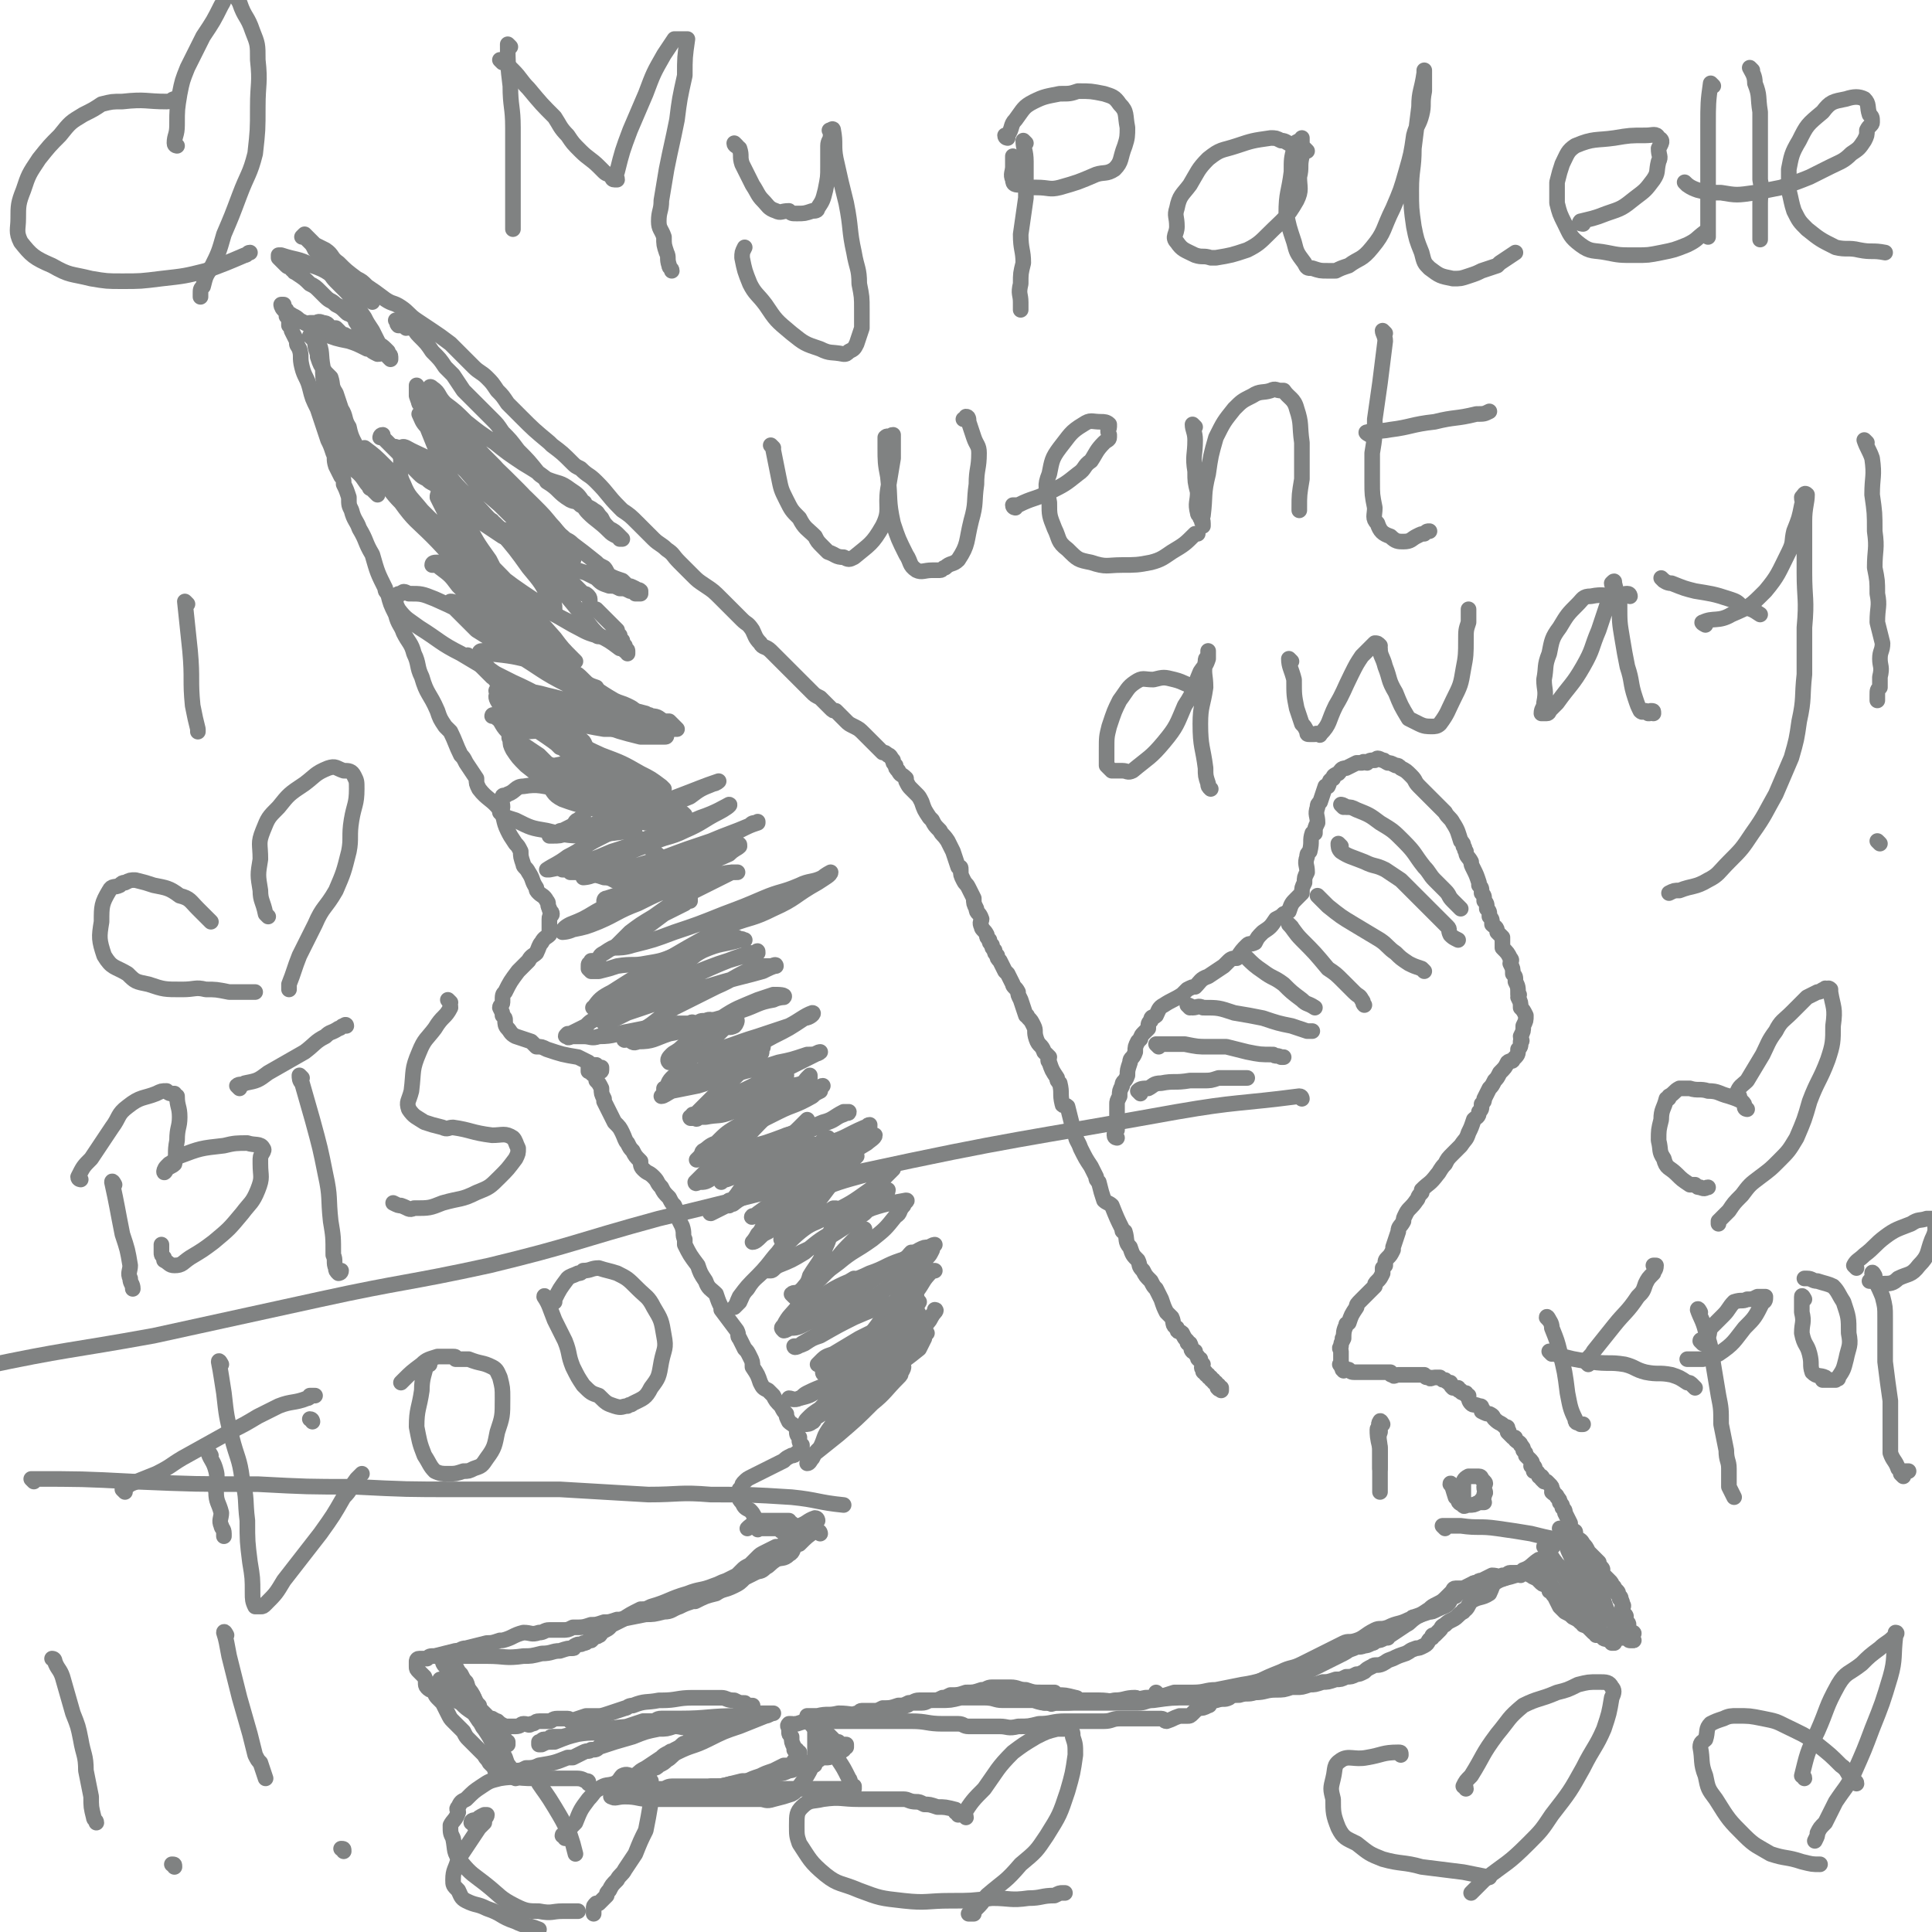 <svg viewBox='0 0 742 742' version='1.1' xmlns='http://www.w3.org/2000/svg' xmlns:xlink='http://www.w3.org/1999/xlink'><g fill='none' stroke='#808282' stroke-width='6' stroke-linecap='round' stroke-linejoin='round'><path d='M500,422c0,0 0,-1 -1,-1 -23,3 -24,2 -47,6 -61,11 -62,10 -122,23 -39,8 -39,9 -77,18 -33,9 -32,10 -65,18 -32,7 -33,6 -65,13 -32,7 -32,7 -64,14 -33,6 -33,5 -66,12 -24,5 -24,6 -48,12 -3,1 -3,1 -6,1 '/><path d='M13,569c0,0 -1,-1 -1,-1 19,0 20,0 39,1 24,1 24,1 48,1 19,1 19,1 37,1 20,1 20,1 40,1 19,0 19,0 39,0 17,1 17,1 34,2 12,0 12,-1 24,0 15,0 15,0 31,1 10,1 10,2 20,3 '/><path d='M314,584c0,0 0,-1 -1,-1 -3,1 -3,2 -6,3 -3,2 -3,1 -7,2 0,0 0,-1 0,-1 -3,0 -3,0 -5,0 0,0 0,0 0,0 -1,0 -1,0 -1,0 -1,0 -1,0 -2,0 0,0 0,0 0,0 -1,0 -1,1 -1,0 -1,0 0,0 0,-1 -1,0 -1,0 -1,-1 -1,-1 0,-1 0,-2 -1,-2 -1,-2 -2,-3 -2,-1 -2,-1 -3,-3 0,0 0,0 0,0 -1,-1 -1,-1 -1,-2 0,0 0,0 0,-1 0,0 0,0 0,-1 0,0 0,0 0,-1 0,0 0,0 1,-1 0,-1 0,-1 1,-2 1,-1 1,-1 3,-2 2,-1 2,-1 4,-2 2,-1 2,-1 4,-2 2,-1 2,-1 4,-2 1,-1 1,-1 3,-2 1,0 1,0 2,-1 1,0 1,0 2,-1 0,0 0,0 0,0 0,0 0,0 0,-1 0,0 0,0 0,-1 -1,-1 -1,-1 -1,-2 0,-1 0,0 0,-1 -1,-1 -1,-1 -1,-3 -1,-2 -2,-2 -3,-3 -1,-2 -1,-2 -1,-3 -1,-1 -1,-1 -2,-3 -2,-2 -2,-2 -3,-4 -1,-1 -1,-1 -2,-2 -2,-1 -2,-1 -3,-3 -1,-3 -1,-3 -3,-6 0,-2 0,-2 -1,-4 -1,-2 -1,-2 -2,-3 -1,-2 -1,-2 -2,-4 -1,-1 0,-1 -1,-3 -3,-4 -3,-4 -6,-8 0,0 0,0 0,-1 -1,-2 -1,-2 -2,-5 -2,-2 -3,-2 -4,-5 -2,-3 -2,-3 -3,-6 -3,-4 -3,-4 -5,-8 0,-1 0,-1 0,-2 -1,-2 0,-2 -1,-5 -1,-2 -1,-2 -2,-4 -1,-2 0,-2 -1,-4 -1,-1 -1,-1 -2,-3 -2,-2 -2,-2 -3,-4 -2,-2 -1,-2 -3,-4 -2,-2 -2,-1 -4,-3 -1,-1 -1,-2 -1,-3 -2,-2 -2,-2 -3,-4 -1,-1 -1,-1 -2,-3 -1,-1 -1,-2 -2,-4 -1,-2 -1,-2 -3,-4 -2,-4 -2,-4 -4,-8 0,0 0,0 0,-1 -1,-2 -1,-2 -1,-4 -1,-2 -1,-2 -2,-3 0,-1 0,-1 0,-2 -1,0 -1,0 -2,-1 0,-1 0,-1 -1,-1 0,0 0,1 0,0 0,0 0,0 0,-1 0,0 0,1 1,1 0,1 0,1 0,1 0,0 0,0 1,-1 0,0 0,0 1,0 0,0 0,0 1,0 0,0 1,1 1,0 0,0 0,0 0,-1 0,0 -1,1 -1,0 -1,0 -1,0 -1,-1 -2,0 -2,0 -3,-1 -2,-1 -2,-1 -4,-2 -6,-1 -6,-1 -12,-3 -2,-1 -2,-1 -4,-1 -1,-1 -1,-1 -2,-2 -3,-1 -3,-1 -6,-2 -2,-1 -2,-2 -3,-3 -1,-1 -1,-2 -1,-3 0,-1 0,-1 -1,-2 0,-1 0,-1 -1,-3 0,-1 1,-1 1,-2 0,-3 0,-3 1,-4 2,-4 2,-4 5,-8 1,-1 1,-1 2,-2 1,-1 1,-1 2,-2 1,-2 2,-2 3,-3 1,-2 1,-3 2,-4 1,-2 2,-2 3,-3 0,-1 0,-1 0,-2 0,-2 0,-2 0,-3 0,-1 0,-1 0,-1 0,-2 1,-1 1,-2 0,-1 -1,-1 -1,-2 -1,-2 0,-2 -1,-3 -1,-2 -2,-2 -3,-3 -1,-1 -1,-1 -1,-2 -2,-3 -1,-3 -3,-6 0,0 0,0 0,0 -1,-2 -2,-2 -2,-3 -1,-3 -1,-3 -1,-5 -1,-2 -1,-2 -2,-3 -2,-3 -2,-3 -3,-5 -2,-4 -1,-5 -3,-8 -3,-4 -5,-4 -8,-8 -1,-2 -1,-2 -1,-4 -2,-3 -2,-3 -4,-6 -1,-2 -1,-2 -2,-3 -2,-4 -2,-5 -4,-9 -1,-1 -1,-1 -2,-2 -2,-3 -2,-3 -3,-6 -3,-7 -4,-6 -6,-13 -2,-4 -1,-5 -3,-9 -1,-4 -2,-4 -4,-8 -1,-3 -2,-3 -3,-7 -2,-4 -2,-4 -3,-8 -1,-1 -1,-1 -1,-2 -3,-6 -3,-6 -5,-13 -3,-5 -2,-5 -5,-10 -1,-3 -2,-3 -3,-7 -1,-2 -1,-2 -1,-5 -1,-3 -1,-3 -2,-5 0,-2 0,-2 -1,-3 -1,-2 -1,-2 -2,-4 -1,-3 0,-3 -1,-5 -1,-3 -1,-3 -2,-5 -1,-3 -1,-3 -2,-6 -1,-3 -1,-3 -2,-6 -2,-4 -2,-4 -3,-8 -1,-4 -2,-4 -3,-8 -1,-4 0,-4 -1,-7 -1,-2 -1,-1 -1,-3 -1,-2 -1,-2 -2,-4 0,-1 0,-1 -1,-2 0,-2 0,-2 0,-3 -1,-1 -1,0 -1,-1 0,-1 0,-2 0,-2 0,0 -1,0 -1,0 0,-1 0,-1 0,-2 0,0 0,0 0,0 0,0 -1,0 -1,0 0,0 0,1 1,2 0,0 0,0 0,0 1,1 1,1 1,1 1,1 1,0 2,1 2,1 2,1 3,2 2,1 2,1 4,2 2,1 2,2 5,3 5,2 5,2 10,3 3,1 3,1 7,3 0,0 1,0 1,0 1,1 1,1 3,2 2,0 2,-1 4,0 0,0 0,0 0,1 0,0 1,1 1,1 0,0 0,-1 0,-1 0,-1 -1,-1 -1,-2 0,0 0,0 0,0 -1,-1 -1,-1 -1,-1 -2,-2 -2,-1 -3,-3 -1,-2 -1,-2 -2,-4 -2,-3 -2,-3 -3,-5 -2,-3 -2,-3 -4,-5 -2,-3 -1,-3 -3,-5 -2,-2 -2,-2 -4,-4 -2,-2 -2,-3 -3,-5 -2,-2 -2,-2 -3,-4 -1,-2 -1,-2 -2,-3 -1,-2 -1,-2 -2,-3 -1,-1 -1,-1 -1,-1 -1,-1 -1,-1 -1,-1 0,0 -1,0 -1,0 0,0 1,-1 1,-1 0,0 0,0 1,1 0,0 0,0 1,1 1,1 1,1 2,2 2,1 2,1 4,2 3,2 2,3 5,5 3,3 3,3 7,6 2,1 2,1 4,3 3,2 3,2 7,5 3,2 3,1 6,3 3,2 3,3 6,5 3,2 3,2 6,4 3,2 3,2 7,5 2,2 2,2 4,4 2,2 2,2 5,5 2,2 3,2 5,4 2,2 2,2 4,5 2,2 2,2 4,5 2,2 2,2 5,5 5,5 5,5 11,10 0,0 0,0 1,1 4,3 4,3 8,7 1,1 1,1 3,2 3,3 3,2 6,5 5,5 4,5 9,10 0,0 0,0 1,1 3,2 3,2 6,5 3,3 3,3 6,6 2,2 3,2 5,4 3,2 2,2 5,5 2,2 2,2 5,5 2,2 2,2 5,4 3,2 3,2 6,5 1,1 1,1 3,3 2,2 2,2 5,5 2,2 2,1 4,4 1,2 1,3 3,5 1,2 2,1 4,3 3,3 3,3 6,6 0,0 0,0 1,1 2,2 2,2 4,4 2,2 2,2 5,5 1,1 1,1 3,2 2,2 2,2 4,4 1,1 1,1 2,1 1,1 1,1 2,2 1,1 1,1 2,2 1,1 1,1 3,2 2,1 2,1 4,3 0,0 0,0 1,1 1,1 1,1 2,2 1,1 1,1 2,2 1,1 1,1 2,2 1,0 1,0 2,1 1,0 1,1 2,2 0,1 0,1 1,2 0,1 0,1 1,2 1,2 1,1 3,3 0,1 0,1 0,1 1,2 1,2 2,3 1,1 1,1 2,2 1,1 1,1 2,3 1,3 1,3 3,6 0,0 0,0 1,1 1,2 1,2 3,4 1,2 1,1 3,4 1,2 1,2 2,4 1,3 1,3 2,6 1,0 1,0 1,1 0,2 0,2 1,4 1,2 1,1 2,3 1,2 1,2 2,4 0,2 0,2 1,4 0,2 1,1 2,4 0,1 -1,1 0,3 0,1 1,1 2,3 0,1 0,1 1,2 0,1 0,1 1,2 0,1 0,1 1,2 0,1 0,1 1,2 0,1 0,1 1,2 1,2 1,2 2,4 1,1 1,1 1,1 1,2 1,2 2,4 0,1 1,1 2,3 0,1 0,1 1,3 1,3 1,3 2,6 1,0 0,0 1,1 1,1 1,1 2,3 1,2 0,2 1,5 1,3 2,2 3,5 1,1 1,1 2,2 0,1 -1,1 0,2 1,3 1,3 3,6 0,1 0,1 1,2 1,4 0,4 1,8 0,1 1,0 2,1 1,4 1,4 2,8 1,1 0,1 1,2 0,3 1,3 2,6 2,4 2,4 4,7 1,2 1,2 2,4 0,1 0,1 1,2 1,4 1,4 2,7 1,1 2,1 3,2 2,5 2,5 4,9 0,1 0,1 1,1 1,3 0,4 2,6 1,3 1,3 3,5 1,2 0,2 2,4 1,2 1,2 3,4 1,2 1,2 2,3 1,2 1,2 2,4 1,3 1,3 2,5 1,1 1,1 2,2 1,2 0,3 2,4 0,2 1,1 2,2 1,2 1,2 2,3 0,1 0,1 1,1 1,2 0,2 1,3 0,0 1,0 1,0 0,1 0,1 1,2 0,1 0,1 1,1 0,1 0,1 1,2 0,1 -1,1 0,2 0,1 0,1 1,1 0,1 0,1 1,1 0,1 0,1 1,1 0,1 0,1 1,1 0,1 0,1 1,1 0,1 0,1 1,1 0,1 -1,1 0,1 0,1 0,0 1,0 0,1 0,1 0,1 '/><path d='M429,437c0,0 -1,0 -1,-1 0,-1 0,-1 1,-2 0,0 0,0 0,-1 0,-1 0,-1 0,-3 0,-2 0,-2 0,-5 0,0 0,0 0,-1 0,-1 0,-1 1,-3 0,-2 0,-2 1,-4 0,-2 1,-1 2,-4 0,-2 0,-2 1,-5 0,-2 1,-1 2,-4 0,-2 0,-2 1,-4 0,0 0,0 1,-1 0,0 0,-1 1,-2 1,-1 1,-1 2,-2 0,-2 0,-2 1,-3 0,-2 1,-1 2,-2 1,-2 1,-3 3,-4 3,-2 4,-2 7,-4 1,-1 1,-1 2,-2 2,-1 2,-1 3,-1 2,-2 2,-3 5,-4 3,-2 3,-2 6,-4 1,-1 1,-1 2,-2 1,-1 2,-1 3,-1 2,-3 2,-3 4,-5 1,-1 1,0 3,-1 1,-2 1,-2 3,-4 3,-2 3,-2 5,-5 2,-1 2,-1 3,-2 1,0 1,-1 2,-1 1,-3 1,-3 3,-5 1,-1 1,-1 2,-2 0,-2 0,-2 1,-4 0,-2 0,-2 1,-4 0,-3 -1,-3 0,-6 0,-1 0,-1 1,-2 1,-4 0,-4 1,-7 0,0 0,0 1,0 0,-2 0,-2 1,-4 0,-3 -1,-3 0,-6 0,-1 0,-1 1,-2 1,-3 1,-3 2,-6 0,0 0,0 1,0 1,-2 0,-2 2,-3 0,-1 0,-1 2,-2 1,-1 1,-2 3,-2 2,-1 2,-1 4,-2 1,0 1,0 2,0 1,-1 1,0 2,0 1,-1 1,-1 3,-1 1,-1 1,-1 3,0 1,0 0,0 2,1 1,0 1,0 3,1 1,0 1,0 2,1 2,1 2,1 4,3 2,2 1,2 3,4 1,1 1,1 3,3 2,2 2,2 4,4 1,1 1,1 3,3 1,2 2,2 3,4 2,3 2,4 3,7 1,1 1,1 1,2 1,1 0,1 1,2 0,2 1,2 2,4 0,1 0,1 1,3 1,2 1,2 2,5 0,0 0,0 0,1 1,1 1,1 1,3 1,1 1,1 1,3 1,1 1,1 1,3 1,1 1,1 1,3 1,1 1,1 1,3 1,1 2,1 2,3 1,1 1,1 2,2 0,2 0,2 0,4 2,2 2,2 3,4 1,1 0,1 0,2 1,2 1,2 1,4 1,1 1,1 1,3 1,2 1,2 1,5 1,0 0,0 0,1 1,2 1,2 1,4 1,1 1,1 2,3 0,2 0,2 -1,4 0,2 0,2 -1,4 0,0 0,0 0,0 0,1 1,2 0,2 0,2 0,2 -1,3 0,2 0,2 -2,4 0,1 -1,0 -2,1 -1,2 -1,2 -3,4 -1,2 -1,2 -2,3 -1,2 -1,2 -2,3 -1,2 -1,2 -2,4 0,1 0,1 -1,2 0,2 0,2 -1,3 0,2 -1,2 -2,3 -1,3 -1,3 -2,5 -1,3 -1,2 -3,5 0,0 0,0 0,0 -2,2 -2,2 -3,3 -2,2 -2,2 -3,4 -2,2 -2,3 -3,4 -3,4 -3,3 -6,6 0,1 0,1 0,1 -2,2 -1,2 -2,3 -2,3 -3,3 -4,5 -1,2 -1,2 -1,3 -1,2 -2,2 -2,4 -1,3 -1,3 -2,6 0,1 0,1 0,1 -1,2 -1,2 -2,3 -1,1 -1,1 -1,3 -1,1 -1,1 -1,1 0,1 0,1 0,2 -1,2 -1,2 -2,3 -1,1 -1,1 -1,2 -3,3 -3,3 -5,5 0,0 0,0 0,0 -2,2 -2,2 -2,3 -2,3 -2,3 -3,6 -1,1 -1,0 -1,1 -1,2 -1,3 -1,5 -1,0 0,0 0,0 -1,2 -1,2 -1,3 -1,1 0,1 0,2 0,1 0,1 0,1 0,1 0,1 0,2 0,1 0,1 0,2 0,0 -1,0 0,0 0,1 0,1 1,1 0,1 -1,1 0,1 0,1 0,0 1,0 0,0 0,0 1,0 1,1 1,1 3,1 0,0 0,0 1,0 1,0 1,0 3,0 1,0 1,0 3,0 2,0 2,0 3,0 1,0 1,0 2,0 0,0 0,0 1,0 0,1 0,1 1,1 0,1 1,0 2,0 1,0 1,0 2,0 1,0 1,0 3,0 1,0 1,0 2,0 1,0 1,0 3,0 1,1 0,1 2,1 0,1 1,0 2,0 1,0 1,0 2,0 1,1 1,1 2,1 1,1 1,1 2,1 0,1 0,1 1,2 1,0 1,0 2,0 0,1 0,1 1,1 0,1 1,1 2,1 0,1 0,1 1,1 0,1 0,2 1,3 1,1 1,0 3,1 1,0 1,0 1,1 1,0 0,1 0,1 2,1 2,1 3,1 2,1 1,1 2,2 2,2 2,1 4,3 1,0 1,0 1,1 1,1 0,1 0,1 1,1 1,1 2,2 1,0 1,0 1,1 1,1 2,1 2,2 1,1 1,1 1,2 1,1 1,1 1,2 1,1 1,1 1,1 1,1 1,1 1,1 1,1 0,2 0,2 1,1 1,0 1,0 1,1 0,1 0,2 1,0 1,0 1,0 1,1 1,1 1,2 1,0 0,0 0,0 1,0 1,0 1,0 1,1 0,1 0,1 1,1 1,1 1,1 1,0 1,0 1,0 1,1 1,1 1,1 1,1 1,1 1,2 1,1 0,1 0,1 1,1 2,1 2,2 1,1 1,1 1,2 1,1 1,1 1,2 1,1 1,1 1,2 1,2 1,2 2,4 0,1 0,1 1,3 1,0 1,0 1,1 0,1 0,1 0,1 2,2 2,1 3,3 1,1 1,1 2,3 1,1 1,1 1,1 1,1 1,1 1,1 1,1 1,1 2,2 0,0 0,1 0,1 1,1 1,1 1,1 1,1 0,1 0,2 1,1 1,1 2,2 0,0 0,0 0,0 1,1 1,1 1,1 1,1 1,1 1,2 0,0 1,0 1,1 0,0 0,0 0,0 1,1 1,1 1,1 1,1 0,1 0,1 1,1 1,1 1,1 1,1 0,1 0,1 1,1 1,1 1,2 1,1 0,1 0,1 0,1 0,1 0,2 1,1 1,1 1,1 1,1 0,1 0,2 0,0 0,0 0,0 1,1 1,1 1,1 1,1 0,2 0,3 1,0 1,0 1,0 1,1 0,1 0,1 1,0 1,0 1,0 1,0 0,1 0,1 0,1 0,1 0,1 0,1 1,1 0,1 0,0 0,0 -1,0 -1,0 0,-1 -2,-1 -1,0 -1,0 -3,0 -2,0 -2,0 -5,-1 -1,-1 -1,-1 -2,-2 -3,-1 -3,-1 -6,-2 0,-1 0,-1 -1,-1 -1,-1 -1,-1 -3,-2 -1,-1 -1,-1 -3,-2 -1,-1 -1,-1 -2,-2 -1,-2 -1,-2 -2,-4 -1,-1 -1,-1 -1,-2 0,0 0,0 -1,0 0,-1 0,-1 -1,-2 0,-1 -1,0 -2,-1 0,0 0,0 -1,-1 0,0 0,0 -1,-1 0,0 -1,0 -2,-1 -1,0 0,-1 -2,-1 -1,0 -1,0 -3,0 -1,0 -1,0 -3,0 -1,0 -1,1 -3,1 -1,1 -2,0 -4,0 -2,1 -2,1 -4,2 -1,0 -1,0 -2,1 0,0 0,0 -1,0 -1,1 -1,1 -2,2 -1,0 0,0 0,0 -1,0 -1,0 -1,0 -2,1 -2,1 -3,2 -1,0 -1,0 -1,1 -1,0 -1,0 -1,0 -1,1 -1,2 -2,3 -1,1 -2,1 -4,2 0,0 0,0 0,0 -2,1 -2,1 -3,1 -3,1 -3,1 -6,2 -1,0 -1,1 -2,1 -4,2 -4,1 -8,3 0,0 0,0 0,0 -3,1 -3,0 -5,1 -4,2 -4,3 -7,4 -3,1 -3,0 -5,1 -8,4 -8,4 -16,8 -4,2 -4,1 -8,3 -5,2 -5,2 -9,4 -3,1 -3,2 -6,3 -1,0 -2,0 -4,0 -1,1 0,2 -1,3 -2,1 -2,0 -5,1 -1,0 -1,0 -2,1 -1,0 0,1 -1,1 -2,1 -2,1 -4,1 -1,1 -1,1 -2,2 -1,1 -1,1 -2,1 -2,0 -2,0 -3,0 -3,1 -2,1 -5,2 -1,0 -1,-1 -2,-1 -2,0 -2,0 -3,0 -2,0 -2,0 -4,0 -3,0 -3,0 -6,0 -2,0 -2,0 -3,0 -3,0 -3,1 -6,1 -3,0 -3,0 -6,0 -5,0 -5,0 -9,0 -5,0 -5,1 -10,1 -4,1 -4,1 -8,1 -4,1 -4,0 -7,0 -3,0 -3,0 -7,0 -2,0 -2,0 -4,0 -1,0 -1,0 -1,0 -2,0 -2,-1 -4,-1 -3,0 -3,0 -6,0 -6,0 -6,-1 -12,-1 -4,0 -4,0 -8,0 -4,0 -4,0 -8,0 -3,0 -3,0 -6,0 -2,0 -2,0 -3,0 -3,0 -3,0 -5,0 -1,0 -1,0 -2,0 -3,0 -3,0 -6,0 -3,0 -3,0 -6,1 -1,0 -1,0 -2,1 0,0 0,-1 0,-1 -1,0 -1,0 -1,0 -1,1 0,1 0,2 0,1 0,1 0,1 0,1 0,1 1,2 0,2 0,2 1,4 0,0 0,1 0,1 0,0 0,0 1,0 0,1 1,1 1,1 0,1 0,1 0,1 -1,1 -1,1 -1,1 -2,2 -1,2 -3,3 -1,0 -1,0 -2,0 -2,1 -2,1 -4,2 -3,1 -3,1 -5,2 -3,1 -3,1 -5,2 -3,1 -3,1 -6,1 -4,1 -4,1 -8,1 -3,0 -3,0 -5,0 -3,0 -3,0 -5,0 -3,0 -3,0 -5,0 -2,0 -2,1 -4,1 -2,0 -2,0 -4,0 -3,0 -3,0 -5,0 0,0 0,0 0,0 -1,0 -1,0 -2,0 -1,0 -1,0 -1,0 -1,0 -1,0 -1,0 -1,0 -1,0 -1,0 0,0 0,0 1,-1 0,-1 0,-1 1,-2 1,-1 1,-1 2,-2 2,-2 2,-2 4,-3 3,-2 3,-2 6,-4 1,-1 1,-1 3,-2 1,-1 1,0 2,-1 2,-1 2,-1 3,-2 1,-1 1,0 2,-1 0,0 0,0 1,-1 0,0 0,0 1,-1 0,-1 0,-1 1,-1 0,-1 0,-1 1,-1 1,0 1,0 2,-1 1,0 1,0 1,0 1,0 1,0 2,-1 2,-1 2,0 5,-1 1,-1 1,-1 3,-2 1,0 1,0 3,-1 2,-1 2,-1 4,-1 0,0 0,0 0,0 0,0 1,0 1,-1 0,0 0,0 0,-1 0,-1 0,-1 0,-1 -1,0 -1,0 -1,0 -1,0 -1,0 -2,-1 -2,0 -2,0 -4,-1 -3,0 -3,-1 -5,-1 -4,0 -4,0 -7,0 -2,0 -2,0 -4,0 -6,0 -6,1 -12,1 0,0 0,0 -1,0 -5,1 -5,0 -10,2 -2,0 -2,1 -3,1 -3,1 -3,1 -6,2 -3,1 -3,1 -5,1 -2,0 -2,0 -4,0 -3,1 -3,1 -6,2 0,0 0,-1 -1,-1 -2,0 -2,0 -4,0 -2,0 -2,1 -3,1 -2,0 -2,0 -4,0 -2,0 -1,1 -3,1 -1,1 -1,0 -3,0 -1,0 -1,1 -3,1 0,0 0,0 0,0 -1,0 -1,0 -2,0 -1,0 -1,0 -1,0 -1,0 -1,0 -1,0 -2,-1 -2,-1 -3,-2 0,0 0,0 -1,0 0,-1 0,0 -1,-1 -1,0 -1,0 -2,-1 -1,-1 -1,-1 -2,-2 -1,-1 -1,-1 -1,-2 -1,-1 -1,-1 -2,-3 -1,-1 -1,-1 -2,-3 -1,-1 0,-1 -1,-3 -1,-1 -1,-1 -2,-3 -1,-1 -1,-1 -2,-3 -1,-1 -1,-1 -1,-2 -1,-1 -1,0 -2,-1 0,0 0,-1 1,-1 1,0 1,0 2,0 3,0 3,0 5,0 4,0 4,0 7,0 7,0 7,1 14,0 3,0 3,0 7,-1 4,0 4,-1 7,-1 3,-1 3,-1 5,-1 1,0 0,-1 1,-1 1,-1 2,0 3,-1 1,0 1,0 2,-1 1,0 1,0 1,0 0,0 0,0 1,-1 1,-1 1,0 2,-1 1,0 0,-1 1,-1 1,-1 2,-1 3,-2 1,-1 0,-1 1,-1 2,-1 2,-1 4,-2 3,-2 3,-2 7,-4 2,0 2,0 4,-1 7,-2 7,-3 14,-5 5,-2 5,-1 10,-3 3,-1 2,-1 5,-2 2,-1 2,-1 4,-2 1,-1 1,-1 2,-2 1,-1 1,-1 3,-2 1,-1 1,-1 3,-3 1,-1 1,-1 3,-2 2,-1 2,-1 4,-2 1,0 2,0 3,-1 1,0 0,-1 1,-2 0,0 1,1 1,0 0,0 0,0 0,-1 0,0 0,1 1,0 0,0 -1,0 0,-1 0,0 0,0 1,-1 0,-1 0,-1 0,-2 0,0 0,0 0,0 -1,0 -1,0 -1,-1 -1,0 -1,-1 -1,-1 -1,0 -1,0 -2,0 -1,0 -1,0 -2,0 -2,0 -2,0 -3,0 -2,0 -2,0 -4,0 -1,0 -1,1 -2,1 -2,1 -2,1 -3,2 '/><path d='M162,156c0,0 -1,-1 -1,-1 1,0 2,0 3,1 4,3 3,4 7,8 2,3 2,3 5,7 2,3 3,3 5,5 3,2 3,2 5,4 1,1 1,1 2,2 1,1 1,1 2,2 1,1 1,1 3,3 2,2 2,1 5,3 3,4 3,4 7,7 0,0 0,0 1,1 2,1 3,1 5,3 3,2 2,3 5,5 2,2 2,1 4,3 4,3 4,3 9,7 1,1 1,1 3,2 1,1 1,2 2,3 2,1 2,1 5,2 1,1 1,1 2,2 1,0 1,0 3,1 0,0 0,0 0,0 0,0 0,0 1,1 0,0 0,-1 1,0 0,0 0,1 0,1 -1,0 -1,0 -2,0 -1,-1 -1,-1 -2,-1 -2,-1 -2,-1 -4,-1 -2,-1 -2,-1 -4,-1 -3,-1 -3,-1 -5,-3 -2,-1 -2,-1 -4,-2 -3,-1 -4,-1 -7,-3 -2,0 -2,-1 -3,-1 -2,-1 -2,-1 -4,-1 -3,-1 -3,-2 -6,-3 -3,-2 -3,-2 -7,-4 -2,-1 -3,-1 -5,-2 -3,-2 -3,-2 -6,-4 -3,-2 -3,-2 -6,-4 -3,-2 -3,-2 -5,-4 -5,-4 -5,-4 -9,-8 -2,-1 -2,-1 -3,-2 -2,-1 -2,-1 -3,-2 -3,-3 -3,-3 -5,-6 -1,0 -1,0 -2,-1 -2,-2 -2,-2 -5,-5 0,0 0,0 0,0 -1,-1 -1,-1 -1,-1 -1,-1 -1,-1 -1,-2 -1,0 -1,1 -1,1 0,0 0,0 1,0 0,0 0,0 1,1 1,1 1,1 2,2 1,1 1,0 3,1 1,1 1,1 3,2 1,1 1,1 2,2 1,1 1,1 2,2 1,0 1,0 2,1 1,1 1,1 3,2 1,1 1,1 2,2 2,1 1,2 3,3 3,2 3,2 5,3 1,1 1,1 2,2 1,0 1,0 2,1 2,2 2,2 4,4 1,0 1,0 2,1 2,1 2,2 4,3 0,1 0,0 1,1 1,1 1,1 2,2 1,1 1,0 3,1 1,1 1,1 3,2 1,1 1,1 3,3 1,0 1,0 2,1 1,0 2,0 3,1 2,1 2,2 3,3 2,2 2,2 4,4 1,1 1,1 2,2 0,0 0,0 1,1 1,1 1,1 2,2 1,1 2,1 3,2 1,1 1,1 3,3 1,0 1,0 2,1 1,1 0,2 1,4 1,1 1,1 2,1 1,1 1,1 2,2 2,2 2,2 4,4 1,1 1,1 2,2 0,1 0,1 1,2 0,1 0,1 1,2 0,1 0,1 1,2 0,0 0,0 0,1 0,0 0,1 0,1 0,0 1,-1 1,0 0,0 0,1 0,1 0,0 0,-1 0,-1 0,-1 -1,0 -1,0 -1,-1 -1,-1 -2,-1 -4,-3 -4,-3 -8,-5 -1,0 -1,0 -1,0 -3,-2 -3,-2 -5,-3 -5,-2 -5,-2 -9,-4 -4,-2 -4,-2 -8,-4 -4,-2 -4,-3 -8,-5 -3,-1 -3,-1 -6,-2 -1,0 -1,0 -3,-1 -1,0 -1,0 -2,-1 -1,0 -1,-1 -2,-1 -3,-1 -3,-1 -6,-1 0,0 0,0 0,0 -1,-1 -1,-1 -1,-1 -1,0 -1,0 -1,0 0,-1 0,-1 0,-1 0,-1 -1,0 -1,0 -1,-1 -1,-1 -1,-1 0,0 0,0 1,1 1,2 1,2 3,4 0,1 0,1 1,2 3,2 4,1 7,4 1,1 1,2 2,3 4,3 4,3 7,6 0,0 1,0 1,1 1,2 1,2 3,4 3,3 3,3 6,5 2,1 2,1 4,2 4,3 4,3 8,6 0,0 0,0 1,1 2,1 2,1 4,3 2,2 2,2 5,3 1,2 1,2 3,3 2,1 2,1 5,3 2,1 2,1 4,2 3,1 3,1 7,2 1,1 1,0 2,1 3,0 3,1 5,2 1,0 1,0 2,0 0,0 0,0 1,1 0,0 0,0 1,1 0,0 1,1 1,1 -1,0 -2,0 -3,0 -2,0 -2,0 -4,0 -1,0 -1,0 -1,0 -3,0 -3,0 -6,0 -4,0 -4,0 -7,0 -4,0 -4,0 -7,0 -6,-1 -5,-1 -11,-2 -3,0 -3,0 -6,-1 -1,0 -1,0 -2,0 -3,-1 -4,-1 -7,-3 -3,-2 -3,-2 -6,-4 -1,-1 -1,-1 -2,-1 -1,-1 -1,-1 -2,-2 -3,-3 -3,-3 -5,-5 -2,-2 -1,-2 -3,-4 -1,-1 -1,0 -2,-1 -1,-1 -1,-2 -2,-2 -1,-1 -2,-1 -3,-2 0,0 0,0 0,0 -1,-1 -2,-2 -1,-1 1,0 2,1 4,3 0,0 0,0 1,1 2,2 2,2 4,4 2,1 2,1 4,3 3,2 2,2 5,4 2,2 2,2 5,4 3,1 3,1 6,3 2,1 2,2 5,4 2,1 2,1 5,3 2,1 2,1 4,3 2,1 1,2 3,4 1,1 1,1 3,3 1,1 1,1 3,3 1,1 1,1 3,2 2,1 2,1 4,3 1,1 1,1 3,3 2,1 2,1 4,3 2,1 2,2 4,4 0,0 0,0 1,1 2,2 2,2 4,4 0,0 0,0 0,1 0,1 0,1 1,2 0,0 1,1 1,1 0,0 -1,0 -1,0 -2,-1 -2,-1 -3,-1 -5,-2 -5,-2 -10,-4 -2,-1 -2,0 -4,-1 -2,-1 -1,-1 -3,-2 -3,-2 -3,-2 -6,-3 -3,-2 -3,-2 -6,-4 -5,-2 -5,-1 -9,-4 -2,-1 -1,-1 -3,-2 -4,-3 -4,-3 -7,-6 -2,-1 -1,-1 -3,-3 -3,-3 -3,-3 -6,-6 0,0 0,0 0,0 -1,-2 -1,-2 -2,-3 -2,-3 -2,-2 -4,-4 0,0 0,0 0,0 -1,0 -1,0 -1,0 0,0 0,-1 1,0 3,2 2,3 5,6 0,0 0,0 1,1 2,2 2,2 5,4 3,2 3,2 6,4 2,2 2,2 4,4 2,1 2,0 4,2 2,1 1,2 3,4 2,1 2,1 4,3 1,1 1,1 3,3 1,1 1,1 3,3 2,1 2,1 4,3 2,1 2,1 4,3 2,2 2,2 5,4 1,1 1,1 3,2 3,2 3,2 6,5 0,0 0,0 1,1 1,1 2,1 3,3 1,1 0,1 1,3 0,1 1,1 2,2 1,1 1,1 2,1 1,1 1,1 2,1 0,0 -1,0 -1,1 0,0 1,0 1,0 0,0 -1,0 -1,0 -1,0 -1,0 -2,0 -5,-1 -5,-1 -9,-1 -4,-1 -4,0 -8,0 -4,-1 -4,-1 -8,-2 -2,0 -2,0 -5,0 -3,0 -3,0 -5,0 -1,0 -1,0 -3,0 -1,0 -1,0 -1,0 -1,-1 -1,-1 -1,-1 -1,-1 -1,0 -2,0 0,0 0,0 0,0 0,0 0,0 1,0 1,0 1,-1 2,0 3,0 3,0 7,1 0,0 0,0 1,1 2,0 2,0 5,1 3,0 3,1 6,2 2,0 2,0 5,1 4,0 4,0 8,1 1,1 1,1 3,1 1,0 1,0 2,1 2,0 2,0 4,1 1,0 1,-1 3,0 0,0 0,0 1,1 0,0 0,-1 1,0 0,0 0,0 0,1 -1,0 -1,0 -2,1 -4,2 -4,2 -8,4 -4,3 -4,3 -8,6 -5,3 -4,3 -9,6 -3,1 -3,1 -6,3 -2,1 -1,1 -3,3 -1,0 -1,0 -2,0 0,0 0,0 0,1 -1,0 -1,0 -1,1 0,0 0,0 0,1 0,0 0,0 1,1 1,0 1,0 3,0 4,-1 4,-1 7,-2 6,-1 6,0 11,-1 6,-1 6,-1 11,-3 4,-1 4,-1 8,-2 3,-2 3,-1 7,-2 1,-1 2,-1 3,-1 1,0 1,0 2,0 2,-1 2,-1 4,-2 0,0 0,0 1,1 0,0 0,0 1,0 0,0 1,0 1,0 -1,0 -1,-1 -2,0 -7,2 -7,1 -14,4 -4,2 -4,3 -7,5 -5,3 -5,2 -10,5 -4,3 -4,3 -8,6 -4,2 -4,2 -7,5 -2,0 -2,0 -3,1 -3,1 -3,2 -5,4 -3,1 -3,1 -5,3 -2,1 -2,1 -4,2 -2,1 -2,1 -3,1 -1,1 -1,1 0,1 0,1 1,0 2,0 2,0 2,0 4,0 3,0 3,1 6,0 6,0 6,-1 12,-2 5,-1 5,-1 10,-2 4,0 4,0 8,-1 2,0 2,0 5,0 1,-1 1,0 3,0 1,-1 1,-1 3,-1 2,-1 2,0 4,0 1,0 1,0 2,0 2,0 2,0 3,0 1,0 1,0 2,0 0,0 1,-1 1,0 0,0 0,1 -1,2 -2,1 -2,0 -4,1 -3,3 -3,3 -6,5 -5,4 -5,5 -9,9 -1,1 -1,1 -1,1 -2,3 -2,2 -4,4 -2,2 -1,3 -3,4 0,1 0,1 0,1 0,-1 1,-1 2,-2 4,-2 4,-1 9,-3 5,-2 5,-2 10,-4 5,-2 5,-2 9,-4 2,-1 2,-1 4,-2 1,-1 1,-1 2,-1 0,-1 0,0 1,-1 0,0 1,1 1,0 0,0 0,-1 0,-1 0,0 0,1 0,1 -1,2 0,2 -1,3 -1,2 -2,2 -3,3 -3,3 -3,2 -5,4 -3,3 -3,3 -6,6 -2,2 -2,1 -4,3 -3,3 -3,3 -6,6 0,0 0,0 0,0 -1,1 -2,1 -2,1 -1,1 0,1 0,1 -1,1 -1,0 -1,0 0,0 1,1 2,0 1,0 1,0 3,-1 4,-1 4,-1 8,-3 5,-3 4,-3 9,-6 4,-2 4,-1 8,-3 3,-2 3,-2 6,-3 0,0 0,0 0,0 0,1 1,0 1,0 -2,3 -2,4 -4,7 -4,5 -4,5 -9,9 -3,4 -4,4 -8,7 -3,2 -3,3 -7,5 -1,1 -2,0 -3,1 -1,0 0,0 0,0 -1,1 -2,1 -1,0 2,-1 2,-2 5,-3 4,-4 4,-4 9,-7 5,-4 5,-4 11,-8 4,-3 4,-3 8,-6 3,-2 3,-1 5,-2 2,-1 2,-1 3,-2 0,0 0,-1 0,-1 -1,1 -1,1 -1,1 -1,1 -1,2 -2,2 -7,6 -7,6 -13,12 -6,6 -6,6 -11,12 -5,3 -5,3 -9,7 -3,2 -3,2 -5,4 -1,1 -1,1 -3,3 0,0 0,1 1,0 3,0 3,0 6,-2 4,-2 4,-2 9,-4 6,-4 6,-4 13,-8 3,-2 3,-2 6,-4 3,-1 3,-1 5,-3 1,-1 1,-1 2,-2 0,0 1,-1 1,-1 -3,3 -3,3 -6,6 -5,6 -5,6 -10,11 -4,4 -4,4 -8,8 -3,3 -2,3 -5,6 0,0 -1,0 -1,0 -1,1 -1,2 0,2 0,0 0,0 1,-1 0,0 0,1 1,0 4,-3 4,-3 8,-6 5,-4 5,-4 11,-8 5,-4 4,-4 10,-8 2,-1 2,0 4,-1 1,-1 1,-1 2,-2 0,0 1,0 1,0 -1,2 -1,3 -3,5 -3,4 -2,4 -6,9 -4,6 -4,6 -9,12 -3,4 -4,4 -7,8 -1,2 -1,2 -2,3 -1,2 -2,3 -2,3 1,0 2,-1 3,-2 1,-1 1,-1 3,-2 5,-3 5,-3 9,-7 7,-5 7,-5 13,-11 4,-3 4,-3 7,-6 3,-3 3,-3 5,-5 0,0 0,0 0,0 -1,1 -1,1 -2,2 -4,5 -4,5 -8,9 -6,8 -6,8 -12,15 -6,8 -6,8 -12,16 -4,5 -5,4 -8,9 -2,2 -2,3 -3,5 -1,1 -2,2 -2,2 1,-1 1,-2 2,-4 3,-4 3,-4 7,-8 6,-6 5,-7 12,-13 5,-5 6,-5 11,-9 3,-2 3,-2 6,-4 0,0 1,0 1,0 0,1 0,1 0,1 -1,3 -1,3 -1,5 -2,5 -1,5 -3,9 -2,6 -3,6 -6,11 -1,4 -2,3 -4,7 0,1 -1,2 -1,2 0,0 1,-1 2,-2 5,-5 5,-5 10,-10 5,-5 5,-5 11,-10 1,-2 1,-1 2,-3 0,-1 0,-2 1,-2 0,0 0,1 0,2 -1,1 -2,0 -3,1 -6,6 -6,6 -11,13 -6,6 -6,6 -11,13 -3,4 -4,4 -6,8 -1,1 -1,1 0,2 0,0 1,0 2,-1 3,0 3,0 7,-2 5,-2 5,-2 10,-5 6,-4 6,-4 12,-9 5,-4 5,-4 10,-7 6,-4 6,-4 11,-7 2,-1 2,-1 4,-1 1,-1 2,-1 2,-1 0,0 -1,1 -1,2 -1,2 -1,2 -2,3 -3,4 -3,4 -5,8 -5,6 -5,6 -10,12 -4,6 -4,6 -8,11 -3,4 -3,5 -5,8 -2,2 -2,1 -4,3 -1,0 -1,0 -1,0 0,0 -1,1 -1,0 2,-2 3,-2 6,-5 5,-5 5,-5 10,-11 5,-6 5,-6 10,-12 3,-3 3,-3 7,-6 1,-1 1,-2 3,-3 0,0 1,0 1,0 0,0 -1,0 -1,0 -4,4 -3,4 -6,8 -4,5 -4,5 -7,10 -4,6 -3,6 -7,12 -2,4 -2,4 -4,8 -1,3 -1,3 -2,5 0,0 0,0 0,0 0,0 -1,1 0,1 0,-1 1,-1 2,-2 2,-2 2,-2 5,-4 5,-5 5,-5 11,-10 3,-4 3,-4 7,-9 1,-2 2,-3 2,-4 1,0 0,1 -1,2 -3,3 -3,3 -5,5 -6,6 -6,6 -11,11 -6,6 -6,6 -12,13 -2,3 -2,3 -4,6 -2,3 -3,3 -4,6 0,0 0,0 0,0 0,0 -1,0 -1,0 0,1 1,1 1,1 0,0 -1,0 0,-1 0,0 0,0 1,-1 '/><path d='M530,550c0,0 -1,-2 -1,-1 0,2 0,3 1,7 0,4 0,4 0,8 '/><path d='M531,547c0,0 -1,-2 -1,-1 -1,1 0,2 0,3 -1,4 0,4 0,8 0,2 0,2 0,3 0,2 0,2 0,3 0,4 0,4 0,7 0,2 0,2 0,3 '/><path d='M558,571c0,0 -1,-2 -1,-1 1,1 1,2 2,5 0,0 0,0 1,0 0,2 0,2 2,3 0,1 1,0 2,0 2,0 2,0 4,-1 1,0 2,0 2,0 0,0 -1,0 -1,-1 1,-1 1,-1 1,-2 1,-1 0,-1 0,-3 0,-1 1,-1 0,-2 0,0 0,0 -1,-1 0,0 0,-1 -1,-1 -1,0 -1,0 -2,0 -1,0 -2,0 -2,0 -2,1 -2,2 -2,3 -1,0 0,0 0,0 0,1 0,1 0,2 0,2 0,2 0,3 '/><path d='M438,420c0,0 -1,-1 -1,-1 1,-1 2,-1 4,-1 2,-1 2,-2 5,-2 5,-1 5,0 11,-1 2,0 2,0 5,0 3,0 3,0 6,-1 2,0 2,0 4,0 1,0 1,0 2,0 1,0 1,0 2,0 1,0 1,0 3,0 '/><path d='M445,402c0,0 -1,-1 -1,-1 4,0 6,0 11,0 5,1 5,1 9,1 4,0 4,0 7,0 4,1 4,1 8,2 5,1 5,1 10,1 1,1 1,0 3,1 0,0 0,0 1,0 '/><path d='M457,387c0,0 -1,-1 -1,-1 0,0 1,0 2,1 2,0 2,-1 4,0 6,0 6,0 12,2 6,1 6,1 11,2 6,2 6,2 11,3 3,1 3,1 6,2 1,0 1,0 2,0 '/><path d='M480,369c0,0 -1,-1 -1,-1 2,2 3,3 6,5 4,3 4,2 8,5 3,3 3,3 7,6 2,2 2,1 5,3 '/><path d='M496,356c0,0 -1,-1 -1,-1 2,2 2,3 5,6 5,5 5,5 10,11 3,2 3,2 6,5 2,2 2,2 4,4 2,2 2,1 3,3 1,1 0,1 1,2 '/><path d='M507,345c0,0 -1,-1 -1,-1 1,1 2,2 4,4 5,4 5,4 10,7 5,3 5,3 10,6 3,2 3,3 6,5 2,2 2,2 5,4 2,1 2,1 5,2 0,0 0,0 1,1 '/><path d='M515,325c0,0 -1,-1 -1,-1 0,1 0,2 1,3 3,2 4,2 9,4 4,2 4,1 8,3 3,2 3,2 6,4 3,3 3,3 6,6 1,1 1,1 3,3 1,1 1,1 2,2 3,3 3,3 7,7 1,1 0,1 1,3 1,1 1,1 3,2 '/><path d='M516,310c0,0 -1,-1 -1,-1 0,0 1,0 2,1 2,0 2,0 4,1 5,2 5,2 9,5 5,3 5,3 9,7 5,5 4,5 8,10 2,2 2,3 4,5 2,2 2,2 4,4 2,2 1,2 3,4 1,1 1,1 1,1 1,1 1,1 2,2 '/><path d='M348,518c0,0 0,-2 -1,-1 -2,2 -1,3 -4,6 -3,4 -4,4 -8,8 -4,4 -4,5 -8,9 -4,4 -5,4 -8,8 -3,4 -2,4 -4,8 -2,2 -2,2 -3,4 -1,1 -1,2 -2,2 0,0 0,-1 1,-2 0,0 0,0 1,-1 5,-4 5,-4 10,-8 7,-6 7,-6 13,-12 5,-4 5,-5 10,-10 1,-1 1,-1 1,-2 1,-1 1,-2 1,-2 -1,0 -2,0 -3,0 -5,1 -5,1 -9,3 -6,2 -6,2 -12,5 -5,3 -4,4 -8,8 -3,2 -3,2 -5,4 -1,1 -1,2 -1,2 1,0 2,0 3,-1 1,0 0,-1 2,-2 6,-4 7,-3 13,-7 8,-5 8,-6 15,-11 6,-4 6,-4 11,-8 1,-2 1,-2 2,-4 0,-1 0,-1 1,-2 0,0 0,0 0,0 -4,1 -4,1 -8,2 -6,2 -6,1 -12,3 -6,3 -6,3 -12,6 -2,1 -2,2 -4,3 -1,1 -1,1 -2,1 -1,1 -2,1 -2,0 3,-1 4,0 7,-2 6,-3 6,-4 12,-7 4,-3 4,-3 9,-6 2,-1 4,-2 4,-2 0,0 -2,1 -3,1 -6,3 -7,2 -12,6 -6,3 -6,4 -11,9 -4,4 -4,5 -8,8 -3,2 -3,2 -7,3 -2,1 -3,0 -4,0 0,0 2,1 4,0 1,0 1,-1 3,-2 6,-3 6,-2 12,-6 7,-5 7,-5 15,-11 5,-4 5,-4 10,-8 3,-2 4,-2 6,-4 0,-1 0,-2 -1,-2 -4,2 -4,2 -9,4 -7,3 -7,3 -13,6 -5,3 -5,3 -10,6 -3,1 -3,1 -5,3 0,0 -1,1 -1,1 0,0 1,-1 2,-2 2,-1 2,-1 4,-2 5,-2 5,-3 10,-5 6,-4 6,-4 12,-7 4,-2 4,-2 7,-4 2,-2 3,-2 4,-4 0,0 -1,-1 -1,-2 -1,0 -1,1 -2,1 -4,2 -4,1 -9,2 -6,2 -6,2 -13,5 -6,3 -6,3 -13,7 -3,1 -3,1 -6,3 -2,1 -3,1 -4,1 0,1 2,0 3,-1 7,-4 7,-4 15,-9 10,-7 11,-7 21,-15 4,-3 4,-3 7,-7 1,-1 1,-2 2,-3 0,0 2,0 1,0 -3,1 -4,1 -8,2 -6,2 -6,3 -12,5 -6,3 -6,2 -12,5 -6,3 -5,4 -11,7 -3,2 -3,2 -6,4 -1,0 -2,1 -2,1 2,-1 3,-1 6,-2 5,-2 5,-2 10,-4 7,-4 7,-5 15,-9 6,-3 6,-3 13,-7 2,-1 3,-1 5,-3 0,0 -1,0 -2,0 -2,2 -1,2 -3,3 -7,4 -7,3 -13,6 -7,3 -7,3 -14,6 -5,2 -5,2 -9,4 -1,1 -1,2 -2,2 0,1 -1,1 -1,0 5,-2 5,-2 11,-5 4,-3 4,-3 9,-6 '/><path d='M305,498c0,0 -1,-1 -1,-1 1,-1 2,0 3,-1 7,-5 7,-5 15,-11 6,-5 6,-4 13,-9 5,-4 5,-4 9,-9 2,-1 1,-2 3,-4 0,-1 2,-2 1,-2 -5,1 -7,1 -13,3 -7,3 -7,3 -13,8 -7,4 -7,4 -13,9 -5,3 -5,3 -10,5 -2,1 -2,2 -3,2 -1,0 -3,0 -2,-1 3,-2 5,-2 10,-4 7,-4 7,-3 13,-7 8,-5 8,-5 15,-10 4,-4 4,-4 8,-7 1,-1 1,-2 1,-2 -4,1 -5,2 -9,3 -5,3 -5,2 -11,5 -4,2 -4,3 -9,5 -4,2 -4,2 -8,4 -2,1 -2,1 -4,2 0,0 0,0 1,0 2,-2 2,-2 4,-3 7,-4 7,-4 14,-7 8,-4 8,-4 15,-9 3,-2 3,-3 6,-5 2,-2 3,-3 3,-3 0,-1 -1,0 -2,0 -4,1 -4,1 -8,2 -11,3 -11,3 -21,7 -7,2 -7,2 -13,4 -4,2 -3,2 -7,4 -2,1 -3,1 -3,1 -1,1 1,0 2,-1 7,-5 7,-5 15,-11 9,-5 9,-5 18,-10 4,-3 4,-3 9,-6 1,-1 3,-2 3,-3 0,0 -1,2 -3,2 -5,3 -5,2 -10,4 -8,4 -8,4 -15,7 -7,3 -7,3 -14,7 -6,2 -6,3 -11,5 -4,2 -4,2 -8,4 -1,0 -3,1 -2,1 0,0 2,-1 4,-2 4,-2 4,-2 8,-5 7,-4 7,-4 14,-8 8,-4 8,-4 15,-8 6,-3 6,-3 12,-6 3,-2 4,-1 7,-2 1,-1 1,-2 1,-3 -1,0 -1,1 -2,1 -7,3 -7,4 -14,6 -7,2 -7,1 -15,4 -7,3 -7,4 -14,7 -5,2 -5,1 -10,3 -1,0 -2,1 -2,1 0,0 0,-1 1,-2 1,-1 1,-1 2,-1 5,-3 5,-3 11,-6 6,-4 6,-4 13,-8 7,-3 7,-3 14,-6 3,-1 3,-2 6,-3 1,-1 2,0 2,-1 0,0 -1,0 -2,0 -4,2 -4,3 -8,4 -7,3 -7,3 -14,5 -8,3 -8,3 -16,5 -6,2 -6,3 -11,4 -3,1 -4,0 -7,0 0,0 -1,1 0,0 2,-2 2,-2 5,-4 5,-3 5,-3 10,-6 8,-4 8,-4 16,-8 6,-3 6,-2 13,-6 1,-1 1,-1 3,-2 0,-1 1,-2 1,-2 -1,0 -1,1 -2,1 -2,1 -2,1 -3,1 -8,2 -8,1 -15,3 -8,2 -7,3 -15,5 -5,2 -5,1 -10,2 -2,0 -2,0 -3,0 0,1 -1,1 -1,0 1,-1 2,-1 4,-3 10,-6 11,-5 22,-11 6,-3 6,-3 12,-6 4,-2 4,-2 8,-4 1,-1 2,-1 2,-1 -1,1 -3,1 -5,1 -6,2 -6,2 -11,3 -9,3 -9,2 -18,5 -7,1 -6,2 -13,4 -5,1 -5,1 -10,2 -2,1 -3,2 -4,2 0,0 1,-1 2,-2 5,-3 4,-3 9,-6 8,-4 8,-4 16,-8 8,-4 9,-3 16,-7 6,-3 6,-3 12,-7 2,0 4,-2 3,-2 -3,1 -5,3 -9,5 -6,2 -6,2 -12,4 -10,3 -10,4 -20,6 -5,2 -5,1 -9,2 -3,1 -4,2 -5,2 -1,-1 0,-2 1,-3 1,-1 2,-1 4,-3 7,-5 7,-6 15,-11 6,-4 7,-4 14,-7 3,-1 3,-1 6,-2 2,0 5,0 4,1 0,0 -2,0 -4,1 -6,1 -6,2 -12,4 -8,3 -8,3 -16,5 -6,2 -6,3 -12,4 -6,2 -6,3 -12,3 -2,1 -2,0 -4,-1 0,0 -2,1 -1,0 1,0 2,0 4,-2 8,-4 7,-5 15,-10 8,-4 8,-4 16,-8 7,-3 7,-4 14,-7 3,-1 3,-1 7,-1 1,0 2,-1 2,0 -1,0 -3,1 -5,2 -7,2 -8,2 -15,4 -10,3 -10,3 -20,6 -8,3 -8,3 -17,6 -4,2 -6,3 -9,4 0,0 2,-1 3,-1 1,-2 1,-2 2,-3 5,-3 5,-3 10,-5 7,-4 7,-4 15,-7 8,-4 8,-4 15,-7 5,-2 5,-2 11,-4 1,0 1,0 2,0 1,-1 1,-1 1,0 -2,0 -3,0 -5,1 -10,3 -10,3 -20,7 -8,3 -8,3 -17,6 -7,3 -7,3 -15,5 -2,1 -2,1 -5,2 0,0 -2,0 -1,0 2,-3 3,-4 7,-6 11,-7 11,-7 22,-13 12,-7 12,-7 24,-13 8,-3 8,-2 16,-6 9,-4 8,-5 17,-10 3,-2 5,-3 5,-4 0,0 -2,1 -3,2 -4,2 -5,1 -9,3 -7,3 -7,2 -14,5 -7,3 -7,3 -15,6 -10,4 -10,4 -19,7 -8,3 -8,3 -16,5 -3,1 -5,1 -7,1 0,0 1,-1 1,-1 3,-3 3,-3 5,-5 4,-3 4,-3 9,-6 7,-5 7,-5 14,-9 6,-3 6,-3 12,-6 2,-1 2,-1 4,-2 1,0 3,0 2,0 -2,0 -4,0 -7,1 -7,2 -7,1 -14,4 -9,3 -9,3 -17,7 -8,3 -8,4 -15,7 -5,2 -5,2 -10,3 -2,1 -4,1 -4,1 0,-1 1,-2 3,-3 5,-2 5,-2 10,-5 11,-6 11,-6 22,-12 9,-4 10,-4 20,-8 4,-2 4,-2 8,-4 2,-1 2,-1 4,-1 1,-1 1,-1 1,0 -1,1 -2,1 -4,3 -9,4 -9,4 -19,8 -7,3 -7,3 -15,5 -6,2 -7,2 -13,4 -1,0 -1,1 -1,1 0,1 0,1 1,1 4,-2 3,-3 7,-5 8,-4 8,-4 17,-9 9,-5 9,-5 17,-9 5,-3 5,-3 10,-5 4,-2 4,-2 7,-3 0,0 0,-1 0,0 -2,0 -2,0 -3,1 -7,3 -8,3 -15,6 -9,3 -9,3 -17,6 -10,3 -10,3 -19,6 -4,1 -4,1 -9,1 -2,1 -4,1 -4,1 3,-2 5,-3 10,-6 8,-4 8,-4 16,-7 6,-3 7,-2 13,-5 7,-3 7,-4 13,-7 2,-1 5,-3 4,-3 -2,1 -5,3 -11,5 -7,3 -7,3 -15,6 -9,3 -9,4 -19,7 -7,3 -7,3 -14,5 -5,1 -5,1 -10,2 0,0 -1,0 -1,0 3,-2 4,-2 8,-5 6,-3 6,-4 12,-7 8,-4 8,-4 16,-8 9,-4 9,-4 19,-8 4,-3 4,-3 9,-5 1,0 2,-1 2,-1 -6,2 -8,3 -16,6 -8,3 -8,3 -16,6 -7,2 -7,2 -14,4 -6,2 -6,2 -12,4 -3,1 -3,1 -6,1 -1,0 -1,0 -1,0 1,-1 1,-1 3,-1 1,-1 1,-1 2,-1 2,-1 2,-1 4,-2 1,-1 1,-2 2,-2 1,-1 1,-1 2,-1 0,-1 0,-1 0,-1 '/><path d='M215,287c0,0 -1,-1 -1,-1 2,1 3,2 5,3 5,2 5,2 9,4 5,2 5,2 10,5 4,2 4,2 7,5 3,3 3,3 6,6 1,1 1,0 3,1 0,0 1,0 1,1 0,0 -1,0 -1,0 -2,0 -2,0 -4,0 -6,-2 -6,-2 -11,-3 -8,-3 -8,-2 -16,-5 -5,-2 -5,-2 -10,-4 -1,-1 0,-1 -1,-2 0,-1 0,-1 0,-1 0,-1 0,-1 0,-1 0,0 0,0 0,0 2,0 3,0 5,0 5,2 5,2 10,4 6,2 7,1 12,5 3,2 2,3 4,6 1,1 0,2 1,4 0,1 0,2 0,3 0,1 0,1 -1,2 -8,1 -8,1 -16,2 -8,0 -9,0 -17,-2 -6,-1 -6,-1 -12,-4 -3,-1 -4,-1 -6,-3 0,-1 1,-1 1,-2 0,-2 -1,-3 0,-4 0,-1 1,0 2,-1 3,-1 3,-3 6,-3 6,-1 7,0 14,1 11,0 11,0 23,1 7,1 7,1 14,3 5,1 5,2 8,4 2,1 2,1 3,2 0,1 0,2 0,2 -2,1 -3,0 -6,1 -4,0 -5,0 -9,0 -8,-2 -8,-2 -16,-4 -8,-3 -8,-2 -16,-5 -4,-2 -3,-3 -6,-6 -2,-2 -2,-2 -3,-3 0,-1 0,-1 1,-2 0,-1 0,-1 1,-2 2,-1 2,0 4,0 6,-1 6,-2 12,0 9,1 9,2 17,6 7,3 7,3 13,6 2,2 2,2 3,4 1,1 1,1 1,1 0,1 0,1 0,1 -1,0 -1,0 -1,0 -5,-1 -5,0 -9,0 -9,-2 -9,-2 -17,-4 -10,-3 -10,-3 -19,-7 -6,-3 -6,-3 -11,-7 -3,-3 -3,-3 -5,-6 -1,-2 -1,-2 -1,-4 -1,-1 0,-1 0,-2 0,-1 -1,-1 0,-1 1,-1 2,-1 4,0 6,0 6,-1 12,1 10,3 10,4 19,8 8,3 8,3 15,7 4,2 4,2 8,5 1,1 1,1 1,1 -1,1 -1,1 -2,1 -2,0 -2,0 -4,0 -5,-1 -5,-1 -10,-3 -8,-3 -8,-3 -15,-8 -9,-6 -8,-6 -17,-12 -6,-4 -6,-3 -11,-7 -3,-3 -4,-3 -5,-5 -1,-2 0,-2 0,-3 0,0 -1,-1 0,-1 2,0 2,0 5,0 7,1 7,0 14,2 9,2 9,3 17,5 8,3 8,3 15,5 5,2 5,1 10,3 2,1 3,1 4,2 0,1 0,1 -1,1 0,0 0,0 -1,0 -4,0 -4,0 -8,0 -8,-2 -8,-2 -16,-5 -10,-3 -11,-2 -20,-7 -7,-3 -6,-4 -12,-8 -5,-3 -6,-3 -10,-6 -2,-2 -2,-2 -4,-4 0,0 0,-1 0,-1 0,-1 0,-2 1,-2 1,0 2,0 3,1 9,1 9,1 17,3 9,3 9,3 17,7 7,3 7,4 14,8 2,1 3,1 5,2 2,1 2,1 3,2 0,0 0,0 0,0 0,1 0,1 0,1 -5,-2 -6,-1 -11,-3 -7,-3 -7,-4 -15,-8 -10,-5 -10,-6 -20,-12 -7,-4 -7,-4 -15,-9 -4,-4 -4,-4 -8,-8 -1,-1 0,-1 -1,-2 0,-1 -1,-1 -1,-1 1,0 1,0 2,1 2,1 3,0 5,2 7,5 7,5 15,10 11,8 11,8 21,16 5,4 6,4 10,9 1,1 1,2 2,3 0,0 -1,0 -1,0 -2,-1 -2,0 -4,0 -4,-1 -4,-1 -8,-2 -9,-3 -9,-4 -18,-8 -10,-5 -10,-5 -20,-11 -8,-4 -8,-5 -16,-10 -4,-3 -5,-3 -8,-7 -1,-2 -1,-2 -1,-4 0,-2 1,-2 2,-2 1,-1 1,-1 3,0 5,0 5,0 10,2 9,4 9,4 17,10 20,12 20,12 39,25 4,3 5,4 8,7 1,0 0,0 0,0 -2,-2 -2,-1 -3,-3 -4,-3 -4,-3 -8,-6 -8,-7 -9,-6 -16,-12 -8,-7 -8,-7 -16,-14 -6,-6 -6,-6 -12,-12 -3,-4 -3,-4 -7,-7 -1,-1 -2,-1 -3,-1 0,-1 1,-1 2,-1 1,0 1,0 1,1 3,1 3,1 5,2 9,7 9,7 18,14 10,7 10,7 19,15 4,3 4,3 9,6 '/><path d='M221,254c0,0 0,0 -1,-1 -4,-4 -4,-4 -7,-8 -8,-9 -8,-9 -15,-18 -8,-9 -9,-9 -17,-18 -5,-5 -5,-5 -9,-10 -2,-4 -2,-4 -4,-8 0,-1 0,-1 1,-2 0,0 0,-1 1,0 6,3 7,3 13,8 8,6 9,5 17,12 9,8 8,9 16,18 5,6 5,6 9,11 2,3 3,4 5,6 0,1 -1,0 -1,0 0,0 0,0 0,0 -4,-1 -5,-2 -9,-4 -7,-4 -7,-4 -14,-9 -9,-6 -9,-6 -18,-13 -8,-5 -8,-5 -15,-12 -6,-5 -6,-5 -11,-10 -4,-5 -5,-5 -7,-10 -2,-4 -1,-4 -1,-9 0,-2 -1,-4 0,-5 1,-1 2,0 4,1 4,2 5,2 9,5 6,4 5,5 10,10 8,8 8,8 15,16 6,7 6,7 11,14 5,6 5,6 8,12 2,2 2,2 2,4 0,1 0,1 -1,1 -3,0 -3,1 -6,0 -7,-2 -7,-2 -14,-6 -7,-4 -7,-5 -13,-10 -7,-6 -7,-7 -13,-13 -6,-6 -7,-6 -12,-13 -4,-4 -4,-5 -8,-10 -3,-4 -3,-4 -5,-8 -1,-1 -1,-1 -1,-2 0,0 0,-1 0,-1 4,3 4,3 8,7 7,7 6,8 12,15 8,9 8,10 16,18 6,6 6,6 12,10 4,3 5,2 8,5 1,1 0,2 -1,2 0,0 0,-1 0,-2 -4,-6 -4,-6 -7,-12 -5,-7 -5,-7 -9,-15 -4,-7 -3,-7 -6,-15 -5,-11 -5,-11 -9,-21 -2,-2 -2,-3 -3,-5 0,0 1,0 1,0 0,0 0,-1 0,-1 0,1 0,1 1,2 1,1 1,1 2,2 9,10 10,9 19,20 9,10 9,11 18,21 5,7 5,7 10,13 1,1 1,1 1,1 1,1 2,1 2,1 0,-1 0,-1 0,-2 -1,-1 -1,-1 -3,-3 -4,-7 -4,-7 -9,-14 -6,-8 -6,-8 -12,-16 -6,-7 -6,-7 -12,-14 -3,-4 -3,-4 -7,-7 -1,-2 -1,-2 -2,-4 0,-1 -1,-2 0,-1 3,3 3,4 7,8 6,7 6,7 13,14 7,8 7,7 15,15 4,4 4,4 8,9 2,2 2,2 3,4 0,0 -1,0 -1,0 0,0 0,0 -1,-1 -3,-2 -3,-2 -6,-4 -6,-5 -6,-5 -11,-10 -7,-7 -7,-7 -13,-14 -5,-5 -5,-5 -10,-10 -3,-3 -2,-3 -5,-6 -1,-1 -1,-2 -1,-3 0,0 0,1 1,2 7,6 7,5 14,12 8,7 8,7 16,15 5,5 5,6 10,11 4,5 4,5 8,10 1,2 0,2 2,5 0,0 2,1 1,1 -2,0 -3,-1 -6,-2 -5,-4 -5,-4 -10,-8 -6,-5 -6,-5 -12,-11 -7,-6 -7,-6 -13,-13 -6,-6 -6,-5 -11,-12 -3,-5 -3,-6 -5,-12 -2,-2 -2,-2 -3,-5 0,-2 0,-2 0,-3 0,0 0,-1 0,-1 0,1 0,1 1,2 7,7 7,6 14,13 7,7 6,8 13,15 7,9 7,9 14,17 4,4 4,5 8,9 2,2 2,3 4,4 1,0 1,0 1,0 1,0 1,0 1,0 -1,-2 -1,-2 -3,-3 -7,-6 -7,-6 -14,-11 -7,-7 -7,-7 -14,-14 -6,-6 -6,-7 -11,-13 -2,-4 -2,-4 -4,-7 -1,-3 -2,-3 -3,-5 -1,-1 -1,-1 -1,-3 -1,0 0,-1 0,-1 0,-1 -1,-1 -1,-1 0,-1 0,-1 0,-1 0,0 0,-1 1,0 3,2 2,3 5,6 4,3 4,3 8,7 5,4 5,4 11,8 5,4 5,4 11,8 5,3 5,3 9,6 5,2 5,1 9,4 3,2 3,2 5,5 1,0 0,0 1,1 1,1 2,1 3,2 2,1 1,1 3,3 1,2 1,2 3,4 2,1 2,1 4,3 0,0 0,0 0,1 0,0 1,0 1,0 -1,-1 -1,-1 -2,-1 -2,-1 -2,-1 -3,-2 -4,-4 -5,-4 -8,-7 -2,-2 -1,-2 -3,-3 -2,-2 -2,-1 -4,-2 -5,-3 -4,-4 -9,-7 -1,-2 -2,-2 -3,-3 -4,-5 -4,-5 -8,-9 -3,-4 -3,-4 -6,-7 -2,-3 -2,-3 -4,-5 -2,-2 -2,-2 -4,-4 0,0 0,0 -1,-1 -2,-2 -2,-2 -5,-5 -1,-1 -1,-1 -1,-1 -2,-3 -2,-3 -4,-6 -2,-2 -2,-2 -3,-3 -2,-3 -2,-3 -5,-6 -2,-3 -2,-3 -5,-6 -2,-2 -1,-2 -3,-3 -1,-1 -1,0 -2,0 -1,-1 -2,-1 -3,-1 -1,-1 0,-1 -1,-2 '/><path d='M120,130c0,0 -1,-1 -1,-1 1,0 2,1 3,2 2,4 1,5 2,10 0,4 0,4 1,9 0,2 1,2 1,4 1,2 0,2 1,4 0,1 0,1 0,2 1,1 1,1 1,2 0,1 0,1 1,3 1,2 1,2 2,5 1,2 1,2 2,4 1,2 1,3 2,5 1,2 1,1 3,3 2,2 2,3 4,5 0,1 0,0 1,1 0,0 0,0 1,1 0,0 1,1 1,1 0,-1 -1,-1 -1,-2 -1,-2 -1,-2 -2,-4 -2,-5 -2,-5 -4,-10 -2,-5 -3,-5 -4,-10 -2,-3 -1,-4 -3,-7 -1,-3 -1,-3 -2,-6 -2,-3 -1,-3 -2,-6 -1,-1 -1,-1 -2,-2 -2,-3 -2,-3 -3,-6 0,0 0,0 0,-1 -1,-3 -1,-3 -1,-5 -1,-1 -1,-1 -1,-2 0,-1 0,-1 0,-2 0,-1 -1,-1 -1,-2 0,-1 0,-1 0,-1 0,0 0,0 1,0 0,0 0,0 1,0 1,0 1,-1 3,0 2,0 2,1 3,2 1,0 1,0 2,0 1,1 1,1 2,2 1,1 1,0 2,1 1,0 1,1 2,1 1,0 1,0 3,1 1,0 1,0 3,1 1,0 1,0 2,1 1,0 1,0 2,1 0,0 1,0 1,0 0,0 -1,-1 -1,-1 -1,-1 -1,-1 -1,-2 -1,-1 -1,-1 -2,-2 -1,-1 -1,-1 -2,-2 -2,-2 -2,-1 -3,-3 -1,-1 0,-1 -1,-2 -2,-2 -2,-1 -3,-2 -2,-2 -2,-2 -4,-3 -2,-2 -2,-1 -4,-3 -1,-1 -1,-1 -2,-2 -2,-2 -2,-2 -4,-3 -2,-2 -2,-2 -5,-4 -1,-1 -1,0 -1,-1 -1,0 -1,-1 -1,-1 -1,-1 -1,0 -2,-1 -1,-1 -1,-1 -2,-2 -1,-1 -1,-1 -1,-1 0,-1 0,-1 0,-1 0,0 0,0 1,0 6,2 6,1 12,4 6,2 6,3 12,7 5,3 5,3 11,7 '/><path d='M315,589c0,0 0,-1 -1,-1 0,0 -1,0 -1,0 -3,2 -3,2 -6,5 -1,0 -1,0 -1,0 -2,2 -1,3 -3,4 -2,2 -3,1 -5,2 -3,2 -2,2 -4,3 -2,2 -2,1 -4,2 -2,1 -2,1 -4,2 -2,2 -2,2 -4,3 -4,2 -4,1 -7,3 -4,1 -4,1 -8,3 -1,0 -1,0 -1,0 -3,1 -3,1 -5,2 -3,1 -3,2 -6,2 -4,1 -4,1 -7,1 -5,1 -5,1 -10,2 -1,0 -1,0 -1,0 -3,1 -3,1 -5,1 -3,1 -3,1 -5,1 -3,1 -3,1 -7,1 -2,1 -2,1 -4,1 -3,0 -3,0 -5,0 -2,0 -2,1 -4,1 -3,1 -3,0 -6,0 -4,1 -4,2 -8,3 -1,0 -1,0 -1,0 -3,1 -3,1 -5,1 -4,1 -4,1 -8,2 -2,0 -2,1 -4,1 -4,1 -4,1 -8,2 -2,0 -2,0 -3,1 -1,0 0,0 -1,0 -1,0 -1,0 -1,0 -1,0 -1,0 -1,0 -1,0 -1,1 -1,1 0,0 0,0 0,0 0,1 0,1 0,1 0,1 0,1 0,1 0,1 0,1 1,2 1,1 1,1 2,2 1,2 0,3 1,4 1,1 1,1 2,1 1,1 1,2 2,3 1,1 1,1 2,2 1,2 1,2 2,4 1,2 1,2 2,3 2,2 2,2 4,4 1,2 1,2 2,3 3,3 3,3 6,6 1,2 1,1 2,3 1,1 1,1 2,2 0,1 0,1 1,2 '/><path d='M173,642c0,0 -1,-1 -1,-1 1,0 2,0 3,1 3,4 3,4 6,8 2,3 1,4 3,7 2,4 2,4 5,7 1,1 1,1 2,1 1,1 0,1 1,1 1,1 1,1 2,2 0,1 1,1 1,1 0,1 0,1 0,1 -1,-1 -1,-2 -3,-3 -5,-6 -5,-6 -12,-11 -1,-1 -2,-1 -3,-2 -2,-1 -2,-1 -3,-3 -2,-1 -3,-1 -4,-3 -1,0 0,0 0,-1 0,0 -1,0 -1,-1 0,0 0,-1 0,-1 1,2 1,2 3,5 0,0 0,0 1,0 2,2 2,2 4,4 2,2 2,2 5,4 2,1 2,1 3,3 3,3 3,3 5,7 1,2 1,2 2,4 1,1 1,1 2,3 1,3 1,3 3,5 0,1 0,1 1,2 0,1 0,1 0,1 0,0 0,0 0,-1 -3,-5 -4,-5 -7,-11 -2,-4 -1,-5 -4,-9 -3,-5 -4,-4 -8,-9 -2,-2 -1,-2 -3,-5 -1,-2 -1,-1 -2,-3 -1,-1 0,-1 0,-3 -1,0 -1,0 -1,-1 -1,-1 -1,-1 -1,-2 0,0 0,-1 0,-1 -1,0 -2,0 -2,0 0,1 1,2 2,3 1,3 1,4 2,7 1,2 2,2 3,3 1,2 1,2 3,4 2,3 2,3 4,6 1,1 1,2 2,3 2,3 2,3 4,7 1,2 2,2 4,5 0,1 0,1 1,2 0,0 0,0 0,1 0,0 0,0 0,0 0,1 0,1 0,1 0,0 0,0 1,0 1,0 1,0 2,0 2,0 2,0 4,-1 2,0 3,0 5,-1 6,-1 6,-1 11,-3 1,0 1,0 2,0 2,-1 2,-1 4,-2 2,-1 2,0 3,-1 2,0 2,0 3,-1 6,-2 6,-2 13,-4 5,-2 5,-2 10,-3 3,0 3,0 6,-1 3,0 3,1 6,0 2,0 2,-1 4,-1 1,0 1,0 2,-1 2,0 2,0 3,0 1,0 1,0 2,0 1,0 1,0 3,0 2,0 2,0 4,0 0,0 1,0 1,0 0,0 -1,0 -1,0 -8,0 -8,0 -16,0 -9,1 -9,1 -19,2 -7,0 -7,0 -15,1 -5,1 -5,0 -10,1 -3,1 -3,1 -7,2 -2,0 -2,0 -4,0 -1,0 -1,1 -2,1 0,0 -1,0 -1,1 0,0 0,-1 0,-1 -1,0 -1,1 -1,1 -1,0 -1,0 -1,0 0,0 0,1 0,1 0,0 0,0 1,0 2,-1 2,-1 5,-1 5,-2 5,-2 9,-3 6,-1 6,0 11,-1 4,-1 4,-1 8,-2 3,-1 3,-1 6,-2 1,0 1,0 3,0 0,0 0,0 1,0 1,0 1,-1 3,-1 1,0 1,0 3,0 2,0 2,0 4,0 11,0 11,-1 23,-1 3,-1 3,-1 5,-1 2,0 2,0 4,0 1,0 1,0 2,0 0,0 0,0 1,0 0,0 1,0 1,0 -1,0 -2,1 -3,1 0,0 0,0 0,0 -5,2 -5,2 -10,4 -6,2 -6,2 -12,5 -6,3 -6,2 -12,5 -2,1 -2,2 -4,3 -1,1 -1,1 -3,2 -1,1 -1,1 -2,1 0,0 0,0 0,0 -1,1 -1,1 -1,1 -1,1 -1,1 -2,2 0,0 0,0 0,0 -1,0 -1,0 -2,0 -1,0 -1,1 -2,1 0,1 0,1 -1,1 -1,1 -1,0 -2,1 -2,1 -2,2 -3,3 -1,0 -1,0 -1,0 -1,0 -1,1 -1,1 -1,1 -2,1 -1,1 1,1 2,0 5,0 5,0 5,1 10,1 6,0 6,0 11,0 5,0 5,0 10,0 3,0 3,0 6,0 4,0 4,0 7,0 3,0 3,0 7,0 0,0 0,0 1,0 2,0 2,1 5,0 4,-1 4,-1 7,-2 2,-1 2,-2 3,-3 3,-4 3,-4 5,-8 1,0 1,0 1,-1 0,-2 0,-2 0,-4 0,-2 0,-2 0,-4 0,-1 0,-1 0,-3 0,-1 0,-1 0,-2 -1,-1 -1,-1 -1,-2 -1,-1 -1,0 -2,-1 0,0 1,-1 1,-1 '/><path d='M594,601c0,0 -1,-1 -1,-1 0,0 1,0 1,0 3,2 3,2 5,4 5,4 5,4 9,7 3,3 3,3 6,5 0,1 1,1 1,2 0,0 0,0 -1,1 '/><path d='M591,601c0,0 -1,-2 -1,-1 1,2 2,3 4,6 3,5 3,5 7,9 4,5 4,5 8,9 1,1 1,1 2,2 1,1 1,1 1,1 1,0 1,0 1,1 '/><path d='M598,601c0,0 -1,-2 -1,-1 5,4 6,5 12,11 4,3 4,3 7,7 2,2 2,1 3,3 1,1 0,1 0,1 '/><path d='M604,592c0,0 -1,-2 -1,-1 2,3 3,4 5,8 3,4 3,4 5,9 3,5 2,5 4,10 1,3 2,3 3,5 0,1 0,2 1,2 0,0 1,0 1,0 0,0 -1,1 -1,1 1,0 1,0 1,0 '/><path d='M600,588c0,0 -1,-1 -1,-1 0,0 1,1 1,2 2,4 1,4 3,8 3,6 3,6 6,13 2,3 2,4 4,7 0,2 0,2 1,4 0,1 1,1 1,2 0,0 -1,0 -1,0 1,0 1,0 1,0 '/><path d='M594,595c0,0 -1,-1 -1,-1 0,0 0,0 0,0 0,0 0,0 0,0 1,1 1,1 1,1 4,6 4,6 8,13 4,6 4,6 8,12 2,4 2,5 5,8 1,2 1,1 3,2 1,0 1,1 1,1 1,0 1,0 1,0 '/><path d='M584,605c0,0 -1,-1 -1,-1 0,0 0,1 -1,1 -3,1 -4,1 -8,2 -4,0 -4,0 -8,1 -2,1 -2,1 -4,2 -1,0 -1,0 -2,0 -1,0 -1,0 -1,0 -1,0 -1,1 -1,1 -1,1 -1,1 -2,2 0,0 0,0 0,0 -2,2 -2,2 -4,3 0,0 0,0 0,0 -2,1 -2,1 -3,2 -3,2 -3,2 -5,3 -3,2 -2,2 -4,3 -3,2 -3,2 -6,4 -1,0 -1,1 -1,1 -1,0 -1,0 -1,0 -2,1 -2,1 -3,1 -2,1 -1,1 -2,1 -2,1 -2,1 -3,1 -2,1 -3,0 -4,1 -3,1 -2,1 -4,2 -2,1 -2,1 -4,2 -2,1 -2,1 -4,2 -2,1 -2,1 -4,2 -2,1 -2,1 -4,2 -2,1 -2,1 -3,1 -3,0 -3,0 -5,0 -8,1 -8,2 -15,3 -5,1 -5,1 -10,2 -4,0 -4,1 -9,1 -3,0 -3,0 -7,0 -3,1 -3,1 -7,2 -2,0 -2,1 -5,1 -2,0 -2,-1 -3,-1 -4,0 -4,1 -8,1 -4,1 -4,0 -9,0 -5,0 -5,1 -10,1 -3,0 -3,0 -6,0 -1,0 -1,0 -1,0 0,0 0,0 -1,0 '/><path d='M445,651c0,0 -1,-1 -1,-1 0,0 0,1 0,1 -2,1 -2,1 -4,1 -5,1 -5,1 -9,2 -4,0 -4,-1 -9,-1 -2,0 -2,0 -5,0 -1,0 -1,0 -2,0 -1,0 -1,-1 -2,-1 -4,-1 -4,-1 -7,-1 -1,-1 -1,-1 -1,-1 -3,0 -3,0 -5,0 -3,0 -3,0 -6,-1 -3,0 -3,-1 -6,-1 -4,0 -4,0 -7,0 -2,0 -2,1 -4,1 -3,1 -3,1 -6,1 -3,1 -3,1 -6,1 -2,1 -2,1 -3,1 -2,1 -2,1 -4,1 -3,0 -3,0 -5,0 -2,0 -2,1 -4,1 -2,1 -2,1 -4,1 -3,1 -3,1 -6,1 0,0 0,0 0,0 -2,1 -2,1 -3,1 -3,0 -3,0 -5,0 -1,0 -1,1 -2,1 -3,1 -3,0 -6,1 0,0 0,0 0,0 -2,0 -2,0 -4,0 -2,0 -2,0 -3,0 -2,0 -2,0 -3,0 -2,0 -2,0 -3,0 0,0 0,0 0,0 0,1 -1,1 0,2 0,0 0,0 1,0 0,1 0,1 1,1 1,2 1,1 3,3 3,5 3,5 7,11 2,3 2,3 4,7 1,1 0,2 1,3 0,1 1,0 1,0 0,0 0,1 0,1 -1,0 -1,0 -1,0 -1,0 -1,0 -2,0 -5,0 -5,0 -9,0 -1,0 -1,0 -1,0 -3,0 -3,0 -6,0 -4,0 -4,0 -8,0 -2,0 -2,0 -3,0 -4,0 -4,0 -7,-1 -1,0 -1,0 -1,0 -3,0 -3,0 -5,0 -3,0 -3,0 -5,0 -1,0 -1,0 -2,0 -2,0 -2,0 -3,0 -1,0 -1,0 -1,0 -1,0 -1,0 -1,0 0,0 0,0 1,0 0,0 0,0 1,0 1,0 1,0 2,0 4,-1 4,-1 8,-2 2,0 2,0 4,0 2,-1 2,-1 4,-2 3,-1 3,0 6,-1 2,0 2,0 4,-1 1,0 1,0 3,-1 1,0 1,0 2,-1 1,0 1,-1 2,-1 1,0 1,0 2,0 1,0 1,0 2,-1 1,0 1,-1 2,-1 1,0 1,0 2,0 1,0 1,-1 3,-1 0,-1 0,-1 1,-1 1,0 1,0 1,-1 1,0 1,0 1,0 0,0 -1,-1 0,-1 0,0 0,0 1,0 0,0 0,-1 0,-1 -1,0 -1,0 -1,0 -1,0 -1,0 -1,0 -1,0 -1,-1 -1,-1 -1,0 -1,0 -1,0 -1,-1 -1,-1 -2,-2 -1,-1 -1,-1 -2,-2 -1,-1 -1,-1 -2,-2 -1,0 -1,0 -2,-1 -1,0 -1,0 -1,-1 -1,0 0,-1 0,-1 -1,0 -1,0 -1,0 0,0 0,0 1,0 1,0 1,-1 2,-1 4,-1 4,0 8,-1 5,0 5,1 9,0 4,0 4,-1 8,-1 2,-1 2,0 5,-1 2,0 2,0 4,-1 1,0 1,-1 3,-1 1,0 1,0 3,0 2,0 2,-1 4,-1 1,0 1,0 3,0 4,0 4,0 8,-1 0,0 0,0 1,0 1,0 1,0 3,0 2,0 2,0 5,0 4,0 4,1 7,1 5,0 5,0 9,0 1,0 1,0 3,0 3,1 3,1 6,1 1,1 1,0 3,0 2,0 2,0 4,0 3,0 3,0 5,0 2,0 2,0 3,0 3,0 3,0 6,0 1,0 1,0 3,0 2,0 2,0 5,0 2,0 2,0 5,0 3,0 3,-1 6,-1 7,-1 7,-1 14,-1 5,0 5,1 10,0 5,0 4,-1 9,-1 3,-1 3,0 6,-1 4,0 4,-1 8,-1 3,0 3,0 6,-1 1,0 1,0 2,0 2,0 2,0 5,-1 2,0 2,0 5,-1 2,0 2,0 5,-1 2,0 2,0 4,-1 2,0 2,0 4,-1 1,0 1,0 3,-1 1,-1 1,-1 3,-2 1,-1 2,0 4,-1 2,-1 1,-1 4,-2 2,-1 2,-1 5,-2 2,-1 1,-1 4,-2 1,0 1,0 3,-1 2,-1 1,-2 3,-3 0,-1 0,-1 1,-1 1,-1 1,-1 2,-2 1,-1 0,-1 2,-2 1,-1 1,-1 3,-2 2,-1 2,-2 4,-3 0,-1 0,0 1,-1 1,-1 1,-2 2,-3 3,-2 4,-1 7,-3 1,-2 1,-3 2,-4 3,-2 3,-1 6,-3 3,-1 3,0 5,-2 3,-1 3,-2 6,-4 1,0 1,0 2,-1 1,-1 1,-1 1,-2 0,0 0,0 0,0 1,0 0,0 0,-1 1,0 1,0 1,-1 1,0 1,1 1,0 1,0 0,0 0,-1 1,0 1,0 1,-1 1,0 2,0 2,-1 1,0 1,0 1,-1 2,0 2,-1 3,-1 0,0 0,0 0,0 1,1 0,1 0,2 '/><path d='M555,587c0,0 -1,-1 -1,-1 0,0 1,0 2,0 2,0 2,0 5,0 7,1 7,0 14,1 7,1 7,1 13,2 8,2 8,2 16,3 1,0 1,1 1,1 '/><path d='M196,18c0,0 -1,-1 -1,-1 0,7 0,8 1,16 0,8 1,8 1,16 0,6 0,6 0,13 0,8 0,8 0,16 0,5 0,5 0,10 '/><path d='M193,24c0,0 -1,-1 -1,-1 2,1 3,2 5,4 3,3 3,4 6,7 5,6 5,6 10,11 2,3 2,4 5,7 2,3 2,3 5,6 3,3 4,3 7,6 1,1 1,1 2,2 1,1 2,1 3,1 0,1 0,1 0,1 0,0 0,1 1,1 0,0 1,0 1,0 0,-1 -1,-2 0,-3 2,-8 2,-8 5,-16 3,-7 3,-7 6,-14 3,-8 3,-8 7,-15 2,-3 2,-3 4,-6 0,0 1,0 2,0 1,0 1,0 3,0 0,0 0,0 0,0 -1,7 -1,7 -1,14 -2,9 -2,9 -3,17 -2,10 -2,9 -4,19 -1,6 -1,6 -2,12 0,4 -1,4 -1,8 0,3 1,3 2,6 0,3 0,3 1,6 1,2 0,2 1,5 0,1 1,1 1,2 '/><path d='M283,56c0,0 -1,-1 -1,-1 0,1 1,1 2,2 1,3 0,3 1,6 2,4 2,4 4,8 2,3 2,4 4,6 2,2 2,3 5,4 2,1 2,0 5,0 1,1 1,1 3,1 3,0 3,0 6,-1 1,0 2,0 2,-1 2,-3 2,-3 3,-7 1,-5 1,-5 1,-9 0,-4 0,-4 0,-8 0,-2 1,-2 1,-4 0,-1 0,-1 0,-1 0,-1 -1,-1 0,-1 0,0 1,-1 1,0 1,5 0,6 1,11 2,9 2,9 4,17 2,10 1,10 3,19 1,6 2,6 2,12 1,5 1,5 1,10 0,4 0,4 0,7 -1,3 -1,3 -2,6 -1,2 -1,2 -3,3 -1,1 -1,1 -2,1 -5,-1 -5,0 -9,-2 -6,-2 -6,-2 -11,-6 -6,-5 -6,-5 -10,-11 -3,-4 -4,-4 -6,-8 -2,-5 -2,-5 -3,-10 0,-2 0,-2 1,-4 '/><path d='M394,55c0,0 -1,-1 -1,-1 0,3 1,4 1,8 0,7 0,7 0,14 -1,7 -1,7 -2,14 0,6 1,6 1,11 -1,4 -1,4 -1,8 -1,4 0,4 0,7 0,2 0,2 0,3 '/><path d='M387,53c0,0 -1,0 -1,-1 0,0 0,0 1,0 2,-3 1,-4 3,-6 3,-4 3,-5 7,-7 4,-2 5,-2 10,-3 4,0 4,0 7,-1 5,0 5,0 10,1 3,1 4,1 6,4 3,3 2,4 3,9 0,3 0,4 -1,7 -2,5 -1,6 -4,9 -3,2 -4,1 -7,2 -7,3 -7,3 -14,5 -4,1 -4,0 -9,0 -3,0 -3,0 -6,-1 -2,0 -3,0 -3,-2 -1,-2 0,-3 0,-5 0,-2 0,-2 0,-4 '/><path d='M502,58c0,0 0,0 -1,-1 -2,0 -2,0 -4,-1 -3,-1 -3,-2 -5,-2 -2,-1 -2,-1 -4,-1 -7,1 -7,1 -13,3 -6,2 -6,1 -11,5 -4,4 -4,5 -7,10 -3,4 -4,4 -5,9 -1,3 0,3 0,7 0,3 -2,4 0,6 2,3 3,3 7,5 3,1 3,0 6,1 1,0 1,0 2,0 6,-1 6,-1 12,-3 4,-2 5,-3 8,-6 6,-6 7,-6 11,-13 2,-4 1,-5 1,-9 1,-4 0,-4 1,-8 0,-1 0,-1 0,-3 0,-2 0,-2 0,-4 0,0 0,1 0,1 -1,0 -1,0 -1,0 -2,1 -2,1 -2,3 -1,4 -1,4 -1,9 -1,8 -2,8 -2,16 1,5 1,5 3,11 1,4 1,4 4,8 1,2 1,2 3,2 3,1 3,1 6,1 1,0 1,0 3,0 2,-1 2,-1 5,-2 4,-3 5,-2 9,-7 5,-6 4,-7 8,-15 3,-7 3,-7 5,-14 2,-7 2,-7 3,-14 1,-4 2,-4 3,-8 1,-4 0,-4 1,-9 0,-2 0,-2 0,-5 0,-1 0,-1 0,-2 0,0 0,0 0,-1 0,0 0,0 0,0 0,0 0,1 0,1 -1,7 -2,7 -2,13 -1,8 -1,8 -2,16 0,8 -1,8 -1,16 0,7 0,7 1,14 1,5 1,5 3,10 1,4 1,4 3,6 4,3 4,3 9,4 3,0 3,0 6,-1 3,-1 3,-1 5,-2 3,-1 3,-1 6,-2 1,-1 1,-1 1,-1 3,-2 3,-2 6,-4 '/><path d='M608,86c0,0 -2,0 -1,-1 4,-1 5,-1 10,-3 6,-2 6,-2 11,-6 4,-3 4,-3 7,-7 2,-3 1,-3 2,-7 1,-2 0,-2 0,-5 1,-2 2,-3 0,-4 -1,-2 -2,-1 -5,-1 -6,0 -6,0 -12,1 -7,1 -8,0 -15,3 -3,2 -3,3 -5,7 -1,3 -1,3 -2,7 0,4 0,4 0,8 1,4 1,4 3,8 2,4 2,5 6,8 4,3 5,2 10,3 5,1 5,1 11,1 5,0 5,0 10,-1 5,-1 5,-1 10,-3 4,-2 3,-2 7,-5 0,0 0,0 0,0 '/><path d='M658,33c0,0 -1,-1 -1,-1 -1,7 -1,8 -1,16 0,7 0,7 0,14 0,5 0,5 0,9 0,4 0,4 0,8 0,3 0,3 0,6 0,3 0,3 0,5 0,0 0,0 0,1 '/><path d='M673,27c0,0 -1,-1 -1,-1 1,2 2,3 2,6 2,5 1,5 2,11 0,6 0,6 0,13 0,6 0,6 0,13 1,5 0,5 0,9 0,4 0,4 0,8 0,3 0,3 0,5 0,1 0,1 0,1 '/><path d='M648,71c0,0 -1,-1 -1,-1 1,1 2,2 5,3 4,1 4,1 9,1 6,1 6,1 13,0 5,-1 5,-1 10,-2 6,-2 6,-2 11,-4 4,-2 4,-2 8,-4 4,-2 5,-2 8,-5 3,-2 3,-2 5,-5 1,-2 1,-2 1,-4 1,-2 2,-2 2,-3 0,-2 0,-2 -1,-3 -1,-3 0,-4 -2,-6 -2,-1 -4,-1 -7,0 -5,1 -6,1 -9,5 -6,5 -6,5 -9,11 -3,5 -3,6 -4,11 0,4 0,4 0,8 1,4 1,5 2,8 2,4 2,4 5,7 5,4 5,4 11,7 4,1 5,0 9,1 5,1 5,0 10,1 '/><path d='M297,172c0,0 -1,-1 -1,-1 0,0 1,1 1,2 1,5 1,5 2,10 1,5 1,5 3,9 2,4 2,4 5,7 2,4 3,4 6,7 1,2 1,2 3,4 1,1 1,1 2,2 3,1 3,2 6,2 2,1 2,1 4,0 6,-5 7,-5 11,-12 3,-6 1,-7 2,-14 1,-6 1,-6 2,-12 0,-3 0,-3 0,-6 0,-1 0,-1 0,-2 0,0 0,-1 0,-1 -1,0 -1,1 -1,1 -1,0 -1,-1 -2,0 0,1 0,2 0,4 0,5 0,6 1,11 1,9 0,9 2,18 2,6 2,6 5,12 2,3 1,4 4,6 2,1 3,0 6,0 1,0 1,0 3,0 1,0 1,-1 2,-1 2,-2 3,-1 5,-3 4,-6 3,-7 5,-15 2,-7 1,-7 2,-14 0,-6 1,-6 1,-12 0,-3 -1,-3 -2,-6 -1,-3 -1,-3 -2,-6 0,-1 0,-2 -1,-2 0,0 0,1 -1,1 0,0 0,0 0,0 '/><path d='M390,195c0,0 -1,0 -1,-1 0,0 1,0 2,0 6,-3 6,-2 12,-5 6,-3 6,-3 11,-7 3,-2 2,-3 5,-5 2,-3 2,-4 5,-7 1,-1 2,-1 2,-2 0,0 0,0 0,-1 -1,-2 0,-2 0,-3 0,-1 0,-1 0,-1 -1,-1 -2,-1 -3,-1 -4,0 -4,-1 -7,1 -5,3 -5,4 -9,9 -3,4 -3,5 -4,10 -2,5 -1,5 0,11 0,5 0,5 2,10 2,4 1,5 5,8 4,4 4,4 9,5 6,2 6,1 12,1 5,0 6,0 11,-1 4,-1 5,-2 8,-4 5,-3 5,-3 9,-7 0,0 0,0 1,0 '/><path d='M459,164c0,0 -1,-1 -1,-1 0,2 1,3 1,6 0,6 -1,6 0,12 0,4 0,4 1,8 0,4 -1,4 0,8 0,1 1,1 1,2 1,1 0,1 1,2 0,0 0,1 0,1 0,0 0,-1 0,-1 0,-2 -1,-2 0,-3 1,-8 0,-8 2,-16 1,-7 1,-7 3,-14 3,-6 3,-6 7,-11 3,-3 3,-3 7,-5 3,-2 4,-1 7,-2 2,-1 2,0 4,0 0,0 0,0 1,0 2,3 4,3 5,7 2,6 1,6 2,13 0,7 0,7 0,14 -1,6 -1,6 -1,11 0,0 0,0 0,1 '/><path d='M532,128c0,0 -1,-1 -1,-1 0,1 1,2 1,4 -1,8 -1,8 -2,16 -1,7 -1,7 -2,14 0,7 0,7 -1,13 0,6 0,6 0,11 0,5 0,5 1,10 0,3 -1,4 1,6 1,3 2,4 5,5 2,2 3,2 5,2 3,0 3,-1 5,-2 2,-1 2,-1 3,-1 1,-1 1,-1 2,-1 '/><path d='M526,167c0,0 -2,-1 -1,-1 3,-1 4,0 9,-1 8,-1 8,-2 17,-3 8,-2 8,-1 16,-3 3,0 3,0 5,-1 '/><path d='M462,264c0,0 0,-1 -1,-1 -1,0 -1,1 -1,1 -5,-1 -5,-2 -9,-3 -4,-1 -4,-1 -8,0 -4,0 -4,-1 -7,1 -3,2 -3,3 -6,7 -2,4 -2,4 -4,10 -1,4 -1,4 -1,9 0,3 0,3 0,6 1,1 1,1 2,2 2,0 2,0 4,0 2,0 2,1 4,0 6,-5 7,-5 12,-11 5,-6 5,-7 8,-14 4,-6 3,-6 6,-13 2,-3 2,-2 3,-5 0,-1 0,-1 0,-2 0,0 0,-1 0,-1 0,0 0,1 0,2 -1,1 -1,1 -1,2 -1,5 0,5 0,10 -1,7 -2,7 -2,14 0,9 1,9 2,17 0,3 0,3 1,6 0,1 0,1 1,2 '/><path d='M496,254c0,0 -1,-1 -1,-1 0,3 1,4 2,8 0,6 0,6 1,11 1,3 1,3 2,6 1,1 1,1 2,3 0,1 0,1 1,1 1,0 1,0 2,0 1,-1 2,1 2,0 4,-4 3,-5 6,-11 3,-5 3,-6 6,-12 2,-4 2,-4 4,-7 2,-2 2,-2 4,-4 1,-1 1,-1 1,-1 1,0 1,0 2,1 0,0 0,0 0,0 0,0 -1,0 0,1 0,3 1,3 2,7 2,5 1,5 4,10 2,5 2,5 5,10 2,1 2,1 4,2 2,1 3,1 5,1 1,0 2,0 3,-1 3,-4 3,-5 5,-9 3,-6 3,-6 4,-12 1,-5 1,-6 1,-11 0,-4 0,-4 1,-7 0,-3 0,-3 0,-5 '/><path d='M626,229c0,0 0,-1 -1,-1 -2,0 -2,1 -3,1 -6,0 -6,-1 -11,0 -3,0 -3,1 -5,3 -4,4 -4,4 -7,9 -3,4 -3,5 -4,10 -2,5 -1,5 -2,10 0,4 1,4 0,9 0,2 -1,2 -1,4 0,0 1,0 2,0 1,0 1,-1 1,-1 2,-2 2,-2 3,-3 5,-7 6,-7 10,-14 4,-7 3,-7 6,-14 2,-6 2,-6 4,-12 0,-2 1,-2 1,-3 1,-2 0,-2 0,-3 1,-1 1,-1 1,0 1,4 1,4 2,8 0,7 0,7 1,13 1,6 1,6 2,11 2,6 1,6 3,12 1,3 1,3 2,5 1,1 1,0 2,0 1,1 1,1 1,1 1,0 0,0 0,0 1,-1 2,0 2,0 0,-1 0,-1 -1,-1 '/><path d='M655,240c0,0 -2,-1 -1,-1 4,-2 6,0 11,-3 7,-3 7,-3 13,-9 5,-6 5,-7 9,-15 2,-4 1,-4 2,-8 2,-5 2,-5 3,-10 1,-1 0,-1 0,-3 1,-1 1,-2 2,-1 0,3 -1,5 -1,10 0,10 0,10 0,20 0,10 1,10 0,21 0,9 0,9 0,18 -1,9 0,9 -2,18 -1,7 -1,7 -3,14 -3,7 -3,7 -6,14 -4,7 -4,8 -9,15 -4,6 -4,6 -9,11 -4,4 -4,5 -8,7 -5,3 -6,2 -11,4 -2,0 -2,0 -4,1 '/><path d='M717,170c0,0 -1,-1 -1,-1 1,3 2,4 3,7 1,7 0,7 0,14 1,7 1,7 1,14 1,7 0,7 0,14 1,5 1,5 1,10 1,5 0,5 0,11 1,4 1,4 2,8 0,3 -1,3 -1,6 0,3 1,3 0,7 0,2 0,2 0,4 -1,1 -1,1 -1,3 0,1 0,1 0,2 '/><path d='M722,324c0,0 -1,-1 -1,-1 '/><path d='M639,223c0,0 -1,-1 -1,-1 1,1 2,2 4,2 5,2 5,2 9,3 6,1 7,1 13,3 3,1 3,1 5,3 4,1 4,1 7,3 '/><path d='M72,232c0,0 -1,-1 -1,-1 1,9 1,10 2,19 1,11 0,11 1,21 1,5 1,5 2,9 0,0 0,0 0,1 '/><path d='M81,354c0,0 0,0 -1,-1 -2,-2 -2,-2 -4,-4 -3,-3 -3,-4 -7,-5 -4,-3 -5,-3 -10,-4 -3,-1 -3,-1 -7,-2 -2,0 -2,0 -4,1 -1,0 -1,0 -2,1 -2,1 -3,0 -4,2 -3,5 -3,6 -3,12 -1,6 -1,7 1,13 3,5 4,4 9,7 3,3 3,3 8,4 6,2 6,2 13,2 5,0 5,-1 9,0 4,0 4,0 9,1 4,0 4,0 9,0 0,0 0,0 1,0 '/><path d='M103,352c0,0 0,0 -1,-1 0,0 0,0 0,0 -1,-5 -2,-5 -2,-9 -1,-6 -1,-6 0,-12 0,-6 -1,-6 1,-11 2,-5 2,-5 6,-9 4,-5 4,-5 10,-9 4,-3 4,-4 9,-6 3,-1 3,0 6,1 2,0 3,0 4,2 1,2 1,2 1,5 0,6 -1,6 -2,12 -1,6 0,7 -1,12 -2,8 -2,8 -5,15 -4,7 -5,6 -8,13 -3,6 -3,6 -6,12 -2,5 -2,6 -4,11 0,1 0,1 0,2 '/><path d='M44,455c0,0 -1,-2 -1,-1 2,9 2,10 4,20 2,6 2,6 3,12 0,2 -1,3 0,5 0,2 1,2 1,4 0,0 0,0 0,0 '/><path d='M31,453c0,0 -1,0 -1,-1 2,-4 2,-4 5,-7 4,-6 4,-6 8,-12 3,-4 2,-5 6,-8 5,-4 6,-3 11,-5 2,-1 2,-1 4,-1 1,1 1,1 3,1 0,1 0,1 1,1 0,0 0,0 0,0 0,4 1,4 1,8 0,4 -1,4 -1,9 -1,5 0,5 -1,9 -1,1 -2,1 -3,2 0,0 -1,2 -1,1 0,0 0,-1 1,-2 0,0 0,0 1,-1 2,-1 2,-2 4,-3 8,-3 8,-3 17,-4 4,-1 5,-1 9,-1 3,1 5,0 6,2 1,1 -1,2 -1,4 0,1 0,1 0,2 0,5 1,5 -1,10 -2,5 -3,5 -6,9 -5,6 -5,6 -11,11 -4,3 -4,3 -9,6 -3,2 -3,3 -6,3 -2,0 -2,-1 -4,-2 0,0 0,0 0,-1 -1,-1 -1,-1 -1,-2 0,-1 0,-1 0,-3 '/><path d='M92,418c0,0 -1,-1 -1,-1 1,-1 2,0 3,-1 5,-1 5,-1 9,-4 7,-4 7,-4 14,-8 4,-3 4,-4 8,-6 2,-2 2,-1 5,-3 1,0 1,-1 2,-1 1,-1 1,0 1,0 '/><path d='M116,414c0,0 -1,-1 -1,-1 0,1 0,2 1,3 2,7 2,7 4,14 3,11 3,11 5,21 2,9 1,9 2,18 1,6 1,6 1,13 1,2 0,3 1,5 0,1 0,1 1,2 0,0 1,0 1,-1 '/><path d='M173,385c0,0 -1,-1 -1,-1 0,0 1,1 1,3 -2,4 -3,3 -6,8 -3,4 -4,4 -6,9 -3,7 -2,7 -3,15 -1,4 -2,4 -1,7 2,3 3,3 6,5 3,1 3,1 7,2 2,1 2,0 4,0 7,1 7,2 15,3 4,0 5,-1 8,1 1,1 1,2 2,4 0,2 0,2 -1,4 -3,4 -3,4 -6,7 -4,4 -4,4 -9,6 -6,3 -6,2 -13,4 -5,2 -5,2 -11,2 -2,1 -2,0 -5,-1 -1,0 -1,0 -3,-1 '/><path d='M120,546c0,0 0,-1 -1,-1 '/><path d='M81,559c0,0 -1,-2 -1,-1 1,3 2,3 3,7 1,4 -1,4 0,8 0,4 1,4 2,8 0,2 -1,3 0,5 0,1 1,1 1,3 0,0 0,0 0,1 '/><path d='M85,524c0,0 -1,-2 -1,-1 1,5 1,6 2,12 1,9 1,9 3,17 2,8 3,8 4,16 2,8 1,8 2,16 0,8 0,8 1,16 1,6 1,6 1,12 0,2 0,3 1,5 0,0 0,0 1,0 1,0 1,0 1,0 1,0 1,0 2,-1 4,-4 4,-4 7,-9 7,-9 7,-9 14,-18 5,-7 5,-7 9,-14 3,-3 2,-3 5,-7 1,-1 1,-1 2,-2 0,0 0,0 0,0 '/><path d='M48,573c0,0 -1,-1 -1,-1 1,-1 2,-1 3,-2 5,-2 5,-2 10,-4 6,-3 5,-3 10,-6 9,-5 9,-5 18,-10 6,-3 6,-3 11,-6 4,-2 4,-2 8,-4 5,-2 6,-1 11,-3 1,0 1,-1 1,-1 1,0 1,0 1,0 1,0 1,0 1,0 '/><path d='M165,524c0,0 0,-2 -1,-1 -1,5 -2,6 -2,11 -1,7 -2,7 -2,14 1,5 1,6 3,11 2,3 2,4 4,6 2,1 3,1 5,1 3,0 3,0 6,-1 2,0 2,0 4,-1 3,-1 3,-1 5,-4 3,-4 3,-5 4,-10 2,-6 2,-6 2,-13 0,-4 0,-4 -1,-8 -1,-2 -1,-3 -3,-4 -4,-2 -4,-1 -9,-3 -2,0 -2,0 -5,0 0,-1 0,-1 -1,-1 -3,0 -3,0 -6,0 -3,1 -4,1 -6,3 -4,3 -4,3 -7,6 -1,1 -1,1 -1,1 '/><path d='M210,499c0,0 -1,-2 -1,-1 2,3 2,4 4,9 2,4 2,4 4,8 2,5 1,5 3,10 2,4 2,4 4,7 3,3 3,3 6,4 3,3 3,3 6,4 3,1 3,0 5,0 1,-1 1,0 2,-1 4,-2 5,-2 7,-6 3,-4 3,-4 4,-10 1,-5 2,-5 1,-10 -1,-6 -1,-6 -4,-11 -2,-4 -3,-4 -6,-7 -4,-4 -4,-4 -8,-6 -3,-1 -4,-1 -7,-2 -3,0 -3,1 -6,1 -1,1 -1,1 -2,1 -2,1 -3,1 -4,2 -3,4 -3,4 -5,8 0,1 0,1 0,1 '/><path d='M21,638c0,0 0,-1 -1,-1 0,0 1,0 1,1 1,3 2,3 3,6 2,7 2,7 4,14 2,5 2,5 3,10 1,6 2,6 2,12 1,5 1,5 2,10 0,4 0,4 1,8 0,1 1,1 1,2 '/><path d='M67,717c0,-1 0,-1 -1,-1 '/><path d='M87,628c0,0 -1,-2 -1,-1 1,3 1,4 2,9 2,8 2,8 4,16 2,7 2,7 4,14 1,4 1,4 2,8 1,2 1,2 2,3 1,3 1,3 2,6 '/><path d='M132,711c0,-1 0,-1 -1,-1 '/><path d='M671,426c0,0 -1,0 -1,-1 0,-1 0,-1 -1,-2 -2,-1 -2,-1 -5,-2 -4,-1 -4,-2 -8,-2 -3,-1 -4,0 -7,-1 -2,0 -2,0 -4,0 -2,1 -2,2 -4,3 0,1 0,1 -1,1 -1,4 -2,4 -2,8 -1,4 -1,4 -1,8 1,4 0,4 2,7 1,4 2,3 5,6 2,2 2,2 5,4 1,0 1,0 2,0 1,1 1,1 2,1 2,1 2,0 3,0 '/><path d='M668,421c0,0 -1,0 -1,-1 1,-3 2,-3 4,-5 3,-5 3,-5 6,-10 2,-4 2,-5 5,-9 2,-4 3,-4 6,-7 3,-3 3,-3 6,-6 2,-1 2,-1 4,-2 2,0 1,-1 3,-1 0,-1 0,0 0,0 1,0 1,-1 2,0 0,0 0,0 0,1 1,6 2,6 1,13 0,6 0,7 -2,13 -3,8 -4,8 -7,16 -2,7 -2,7 -5,14 -3,5 -3,5 -7,9 -3,3 -3,3 -7,6 -4,3 -4,3 -7,7 -3,3 -3,3 -5,6 -1,1 -1,1 -2,2 -1,1 -1,1 -2,2 0,0 0,1 0,1 '/><path d='M595,507c0,0 -1,-2 -1,-1 1,1 2,2 2,4 2,5 2,5 3,9 2,8 2,8 3,16 1,5 1,6 3,10 0,2 1,1 2,2 1,0 1,0 1,0 '/><path d='M610,524c0,0 -1,-1 -1,-1 1,-2 2,-2 3,-4 4,-5 4,-5 8,-10 4,-5 5,-5 9,-11 2,-2 2,-2 3,-5 1,-2 1,-2 3,-4 0,-1 1,-1 1,-3 0,0 0,0 -1,0 '/><path d='M596,520c0,0 -1,-1 -1,-1 0,0 1,1 2,1 7,2 7,2 14,3 7,1 7,0 13,1 4,1 4,2 8,3 5,1 5,0 10,1 3,1 3,1 6,3 1,0 1,0 2,1 0,0 0,0 1,1 '/><path d='M653,504c0,0 -1,-2 -1,-1 1,3 2,4 3,8 2,6 2,6 3,13 1,6 1,6 2,12 1,5 1,5 1,11 1,5 1,5 2,10 0,4 1,4 1,7 0,4 0,4 0,7 1,2 1,2 2,4 '/><path d='M654,516c0,0 -1,-1 -1,-1 0,-1 2,0 2,-1 2,-1 1,-2 2,-4 2,-2 2,-2 5,-5 2,-2 2,-3 4,-5 3,-1 3,0 5,-1 2,0 2,0 4,-1 2,0 2,0 3,0 0,1 0,2 -1,2 -3,6 -3,6 -7,10 -4,5 -4,6 -10,10 -3,1 -3,1 -6,2 -3,0 -3,0 -5,0 0,0 0,0 -1,0 '/><path d='M693,499c0,0 -1,-2 -1,-1 0,2 0,3 0,6 1,4 0,4 0,8 1,5 2,4 3,8 1,4 0,4 1,7 2,2 3,1 5,2 0,1 -1,1 -1,1 2,0 3,0 5,0 1,-1 1,0 1,-1 2,-3 2,-3 3,-7 1,-5 2,-5 1,-10 0,-6 0,-6 -2,-12 -2,-3 -2,-4 -4,-6 -2,-1 -3,-1 -6,-2 -2,0 -2,-1 -4,-1 0,0 0,0 -1,0 '/><path d='M720,490c0,0 -1,-2 -1,-1 1,3 2,4 4,9 1,4 1,4 1,8 0,8 0,8 0,17 1,8 1,8 2,15 0,5 0,5 0,11 0,4 0,4 0,9 1,3 2,3 3,6 1,1 1,1 1,2 0,0 1,1 1,1 0,0 0,-1 0,-2 1,0 1,0 2,0 '/><path d='M713,487c0,0 -1,-1 -1,-1 1,-2 2,-2 4,-4 4,-3 4,-4 8,-7 4,-3 5,-3 10,-5 3,-2 3,-1 6,-2 1,0 1,0 2,0 1,0 1,0 1,0 0,4 1,4 -1,8 -2,5 -1,6 -5,10 -3,4 -4,3 -8,5 -2,2 -3,2 -6,2 -2,0 -2,-1 -4,-1 0,0 0,0 -1,0 '/><path d='M68,39c0,0 0,0 -1,-1 -1,0 -1,1 -3,1 -8,0 -8,-1 -17,0 -4,0 -4,0 -8,1 -3,2 -3,2 -7,4 -5,3 -5,3 -9,8 -4,4 -4,4 -8,9 -4,6 -4,6 -6,12 -2,5 -2,6 -2,11 0,4 -1,5 1,9 4,5 5,6 12,9 7,4 7,3 15,5 6,1 6,1 12,1 7,0 7,0 15,-1 9,-1 9,-1 17,-3 8,-3 8,-3 15,-6 1,0 1,-1 2,-1 '/><path d='M68,56c0,0 -1,0 -1,-1 0,-3 1,-3 1,-7 0,-6 0,-6 1,-12 1,-5 1,-5 3,-10 3,-6 3,-6 6,-12 4,-6 4,-6 7,-12 2,-3 2,-7 3,-7 2,0 2,3 4,6 2,6 3,5 5,11 2,5 2,5 2,11 1,9 0,9 0,18 0,9 0,9 -1,18 -2,8 -3,8 -6,16 -3,8 -3,8 -6,15 -2,7 -2,7 -5,13 -2,3 -2,3 -3,7 -1,1 -1,1 -1,3 0,0 0,0 0,1 '/><path d='M538,674c0,-1 0,-1 -1,-1 -6,0 -6,1 -12,2 -5,1 -7,-1 -10,1 -3,2 -2,3 -3,7 -1,4 -1,4 0,8 0,5 0,6 2,11 2,4 3,4 7,6 5,4 5,4 10,6 7,2 8,1 15,3 8,1 8,1 16,2 5,1 5,1 10,2 '/><path d='M563,687c0,-1 -1,-1 -1,-1 1,-2 1,-2 3,-4 5,-8 4,-8 10,-16 5,-6 4,-6 10,-11 6,-3 6,-2 13,-5 4,-1 4,-1 8,-3 4,-1 4,-1 8,-1 3,0 4,0 5,2 1,1 1,2 0,4 -1,6 -1,6 -3,12 -3,7 -4,7 -8,15 -5,9 -5,9 -12,18 -4,6 -4,6 -9,11 -8,8 -8,7 -17,14 -2,2 -2,2 -5,5 0,0 0,0 0,0 '/><path d='M713,685c0,-1 -1,-1 -1,-1 -3,-3 -2,-4 -5,-6 -4,-4 -4,-4 -9,-8 -5,-4 -6,-4 -12,-7 -4,-2 -4,-2 -9,-3 -5,-1 -5,-1 -10,-1 -2,0 -3,0 -5,1 -3,1 -3,1 -5,2 -2,2 -1,3 -2,6 -1,1 -2,1 -2,3 1,5 0,6 2,11 1,5 1,5 4,9 5,8 5,8 11,14 4,4 5,4 10,7 6,2 6,1 12,3 4,1 4,1 7,1 '/><path d='M693,683c0,-1 -1,-1 -1,-1 2,-8 2,-9 6,-17 4,-9 3,-9 8,-18 3,-5 4,-4 9,-8 3,-3 3,-3 7,-6 2,-2 3,-2 5,-4 1,-1 1,-2 1,-2 1,0 0,1 0,1 -1,8 0,9 -2,16 -3,10 -3,10 -7,20 -3,8 -3,8 -7,17 -3,6 -3,5 -7,11 -2,4 -2,4 -4,8 -2,2 -2,2 -3,4 0,1 0,1 -1,3 0,0 0,0 0,0 '/><path d='M368,697c0,-1 0,-1 -1,-1 0,-1 0,-1 0,-1 -4,-1 -4,-1 -7,-1 -3,-1 -3,-1 -5,-1 -2,-1 -2,-1 -3,-1 -3,0 -3,-1 -5,-1 -9,0 -9,0 -17,0 -7,0 -7,-1 -14,0 -4,1 -5,0 -8,3 -2,2 -2,3 -2,7 0,4 0,4 1,7 4,6 4,7 10,12 5,4 6,3 13,6 8,3 8,3 17,4 9,1 9,0 18,0 8,0 8,0 16,-1 7,0 7,1 14,0 5,0 5,-1 10,-1 2,-1 2,-1 3,-1 0,0 0,0 1,0 '/><path d='M371,698c0,-1 -1,-1 -1,-1 3,-5 4,-6 8,-10 5,-7 5,-8 11,-14 4,-3 4,-3 9,-6 4,-2 4,-2 8,-3 2,0 2,0 4,0 2,1 2,1 2,3 1,3 1,3 1,7 -1,7 -1,7 -3,14 -3,9 -3,9 -8,17 -4,6 -4,6 -10,11 -6,7 -6,6 -13,12 -2,3 -2,3 -4,5 -1,1 -1,1 -1,2 -1,0 -1,0 -2,0 '/><path d='M182,701c0,-1 -1,-1 -1,-1 0,-1 1,-1 2,-1 1,-1 1,-1 3,-2 0,0 0,0 0,0 0,0 1,0 1,0 0,1 -1,1 -1,3 -1,1 -1,1 -2,2 -4,6 -4,6 -8,12 -1,4 -2,4 -2,8 0,2 0,2 2,4 1,2 1,3 3,4 4,2 4,1 8,3 6,2 5,3 11,5 4,2 4,1 9,3 '/><path d='M208,686c0,-1 -1,-2 -1,-1 2,3 3,4 6,9 3,5 3,5 6,11 1,3 1,3 2,7 '/><path d='M217,706c0,-1 -1,-1 -1,-1 0,-1 1,0 2,-1 1,-2 1,-2 3,-4 2,-5 2,-5 5,-9 2,-2 2,-3 4,-4 3,-2 3,-1 6,-2 2,-1 2,-2 3,-3 2,-1 2,0 4,0 1,0 1,0 2,0 2,1 2,1 4,2 1,0 1,0 1,0 0,4 1,4 0,8 -1,6 -1,6 -2,11 -2,4 -2,4 -4,9 -2,3 -2,3 -4,6 -1,2 -2,2 -3,4 -2,2 -2,2 -3,4 -1,1 -1,1 -1,2 -1,1 -1,1 -1,1 -1,1 -1,1 -2,2 0,0 -1,0 -1,0 -1,1 -1,1 -1,2 0,1 0,1 0,1 0,1 0,1 0,1 '/><path d='M226,685c0,-1 0,-1 -1,-1 -2,-1 -2,-1 -5,-1 -8,0 -8,0 -15,0 -7,0 -7,-1 -13,0 -4,1 -4,1 -7,3 -3,2 -3,2 -6,5 -2,1 -2,1 -3,3 -1,1 0,1 0,2 -1,3 -2,3 -3,5 0,3 0,3 1,5 1,5 0,5 3,9 4,5 5,5 10,9 5,4 5,5 11,8 4,2 5,2 9,2 5,1 5,0 9,0 3,0 3,0 6,0 '/></g>
</svg>
